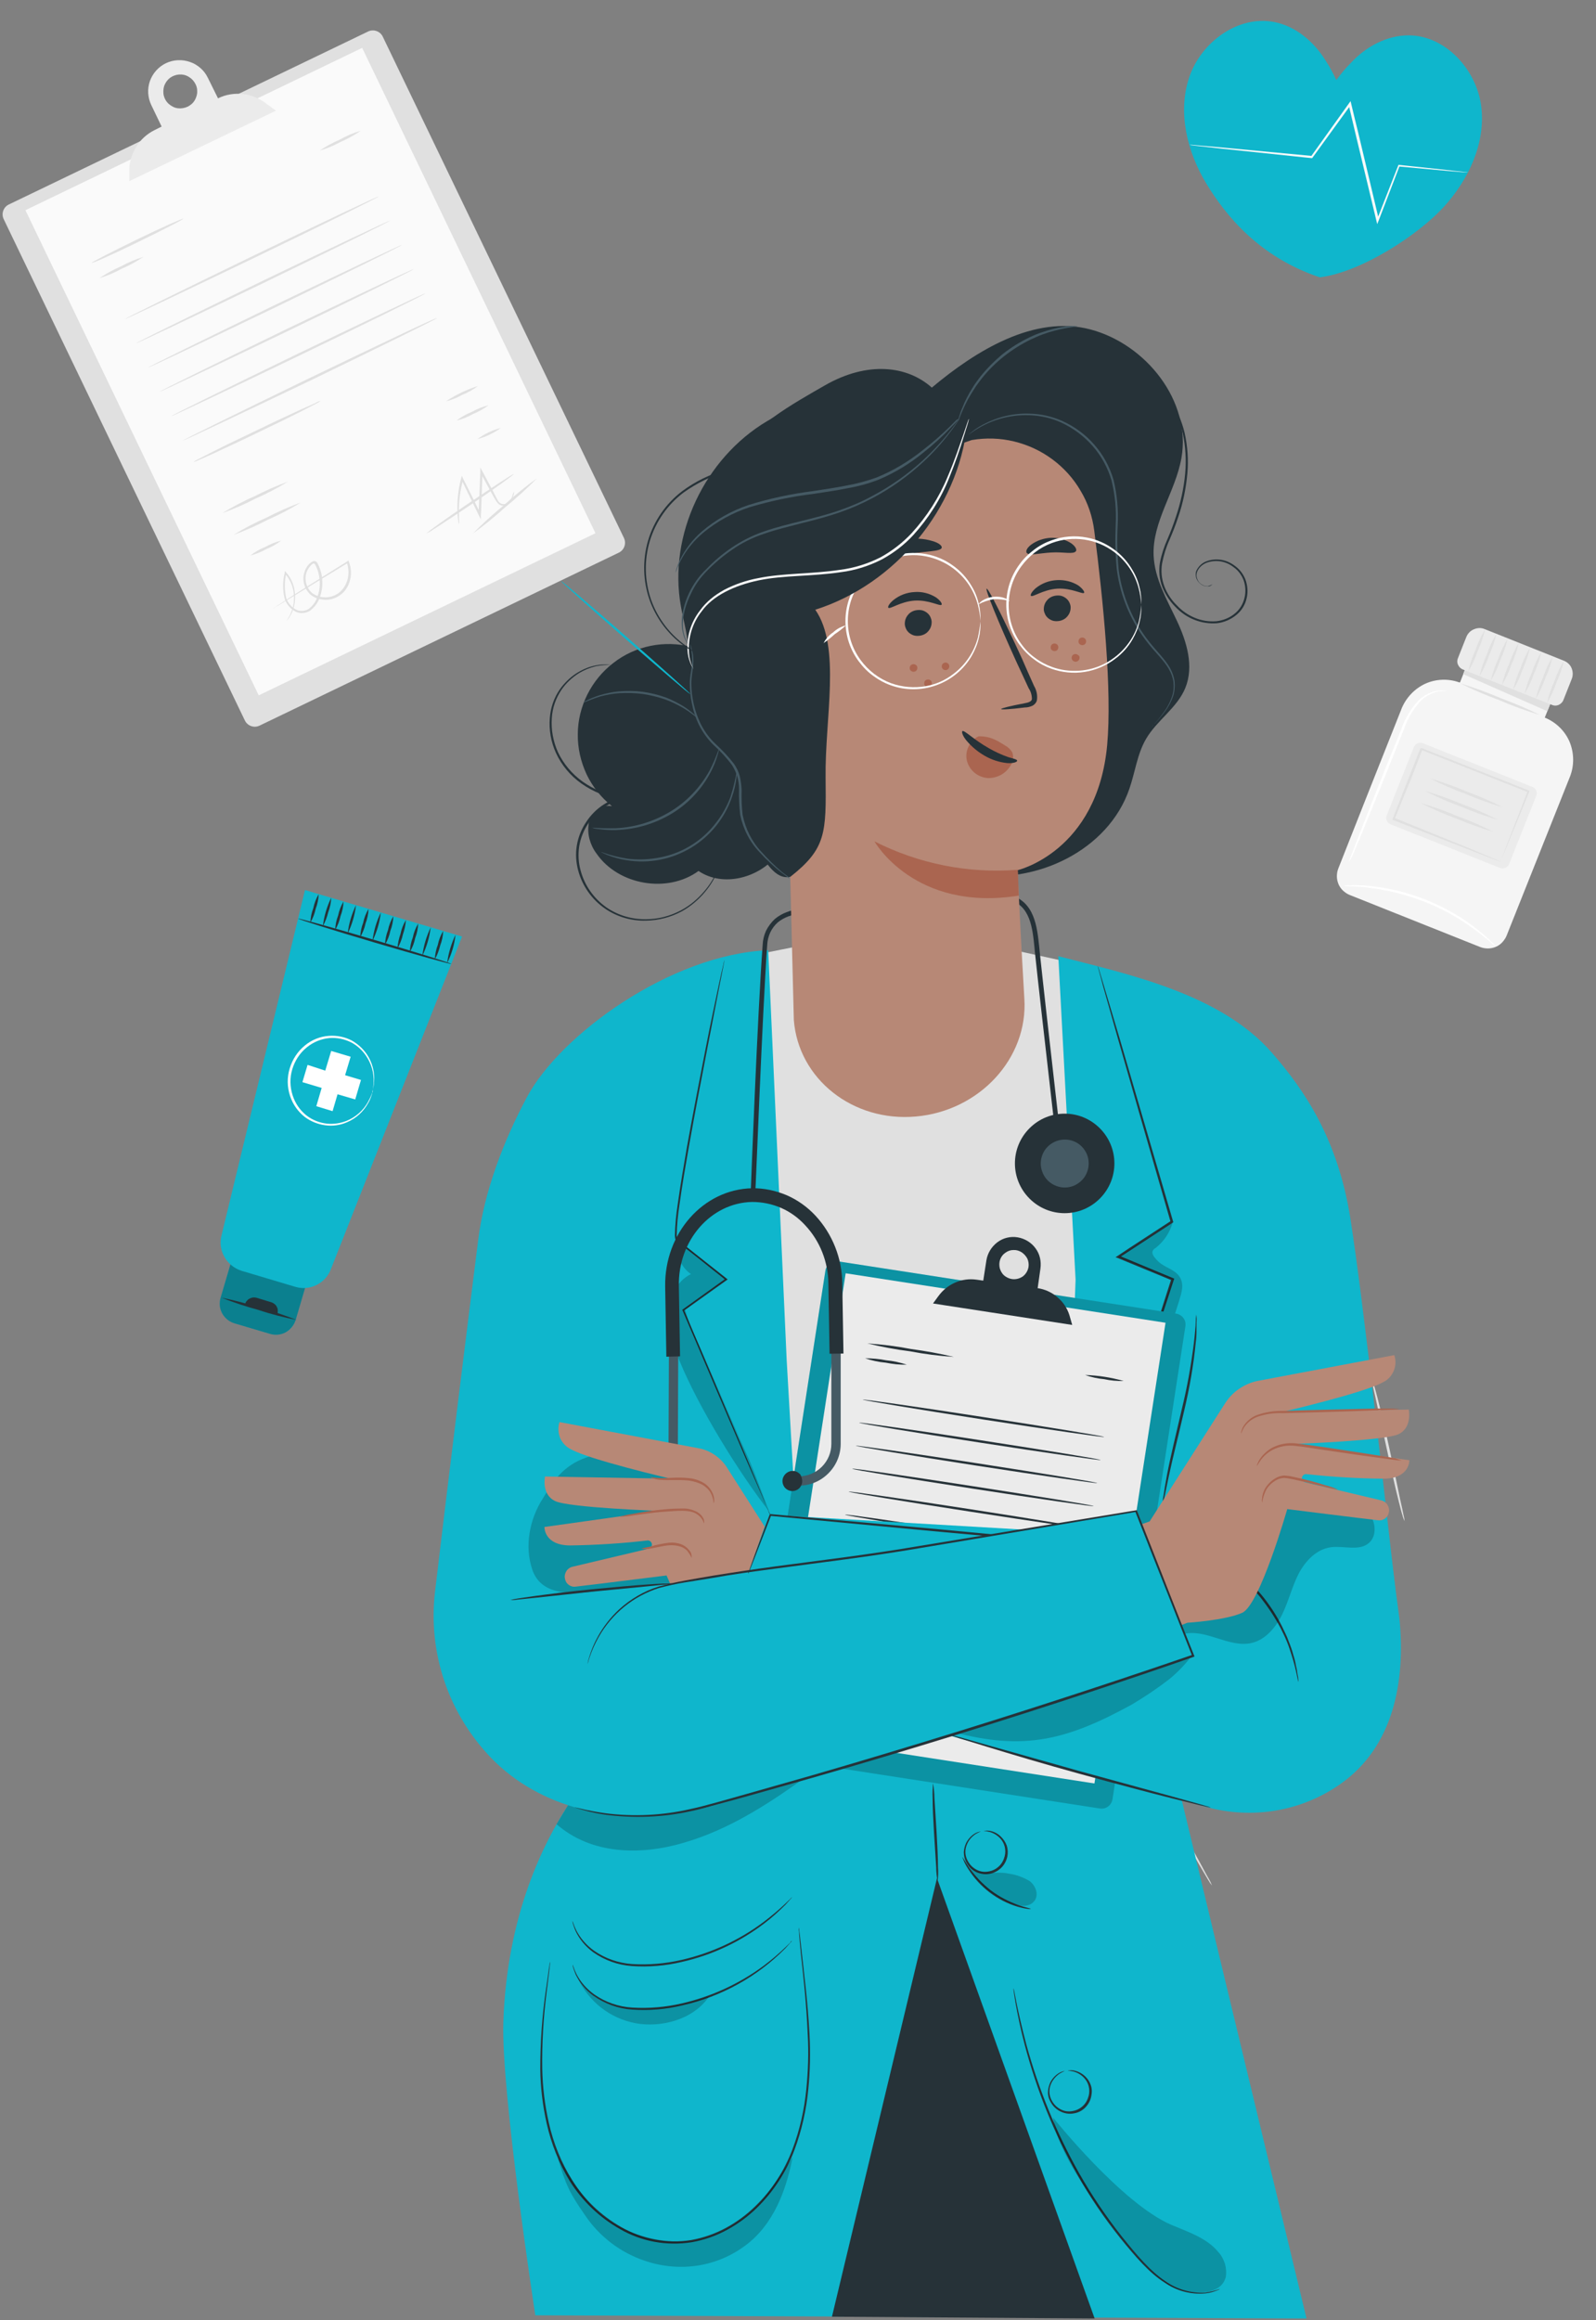 <?xml version="1.0" encoding="utf-8"?>
<!-- Generator: Adobe Illustrator 25.2.3, SVG Export Plug-In . SVG Version: 6.00 Build 0)  -->
<svg version="1.1" id="Capa_1" xmlns="http://www.w3.org/2000/svg" xmlns:xlink="http://www.w3.org/1999/xlink" x="0px" y="0px"
	 viewBox="0 0 803.8 1167.8" style="enable-background:new 0 0 803.8 1167.8;" xml:space="preserve">
<rect x="0" y="0" width="803.8" height="1167.8" fill="#808080" stroke="none"/>
<style type="text/css">
	.st0{fill:#E0E0E0;}
	.st1{fill:#FAFAFA;}
	.st2{fill:#EBEBEB;}
	.st3{fill:#F5F5F5;}
	.st4{fill:#FFFFFF;}
	.st5{fill:#0FB6CC;}
	.st6{fill:#263238;}
	.st7{opacity:0.2;}
	.st8{fill:#455A64;}
	.st9{fill:#B78876;}
	.st10{fill:#AA6550;}
	.st11{opacity:0.3;enable-background:new    ;}
</style>
<path class="st0" d="M690.4,692.4c0.4,0.9,0.8,1.8,1,2.8c0.6,1.8,1.3,4.5,2.2,7.8c1.7,6.6,3.9,15.7,6.1,25.9
	c2.2,10.2,4.1,19.1,5.5,26c0.7,3.1,1.3,5.7,1.7,7.9c0.3,1,0.4,1.9,0.5,2.9c-0.4-0.9-0.8-1.8-1-2.8c-0.6-1.8-1.3-4.5-2.1-7.8
	c-1.7-6.6-3.7-15.8-5.9-25.9c-2.2-10.2-4.2-19-5.7-25.9c-0.7-3.1-1.3-5.7-1.8-7.9C690.6,694.4,690.5,693.4,690.4,692.4z"/>
<path class="st0" d="M623.7,795.2c0.6,0.7,1.1,1.5,1.6,2.3l3.8,6.6c3.2,5.6,7.5,13.3,12.3,21.9c4.7,8.6,8.9,16.3,11.9,22.1
	c1.4,2.7,2.5,4.9,3.5,6.7c0.5,0.8,0.9,1.7,1.1,2.6c-0.6-0.7-1.1-1.5-1.5-2.3l-3.9-6.6c-3.2-5.6-7.5-13.3-12.2-21.9
	c-4.7-8.6-8.9-16.3-11.9-22.1c-1.4-2.7-2.5-4.9-3.5-6.8C624.3,796.9,623.9,796.1,623.7,795.2z"/>
<path class="st0" d="M565.7,869.9c0.7,0.9,1.4,1.9,2,3c1.3,2.2,3,5,5,8.4c4.1,7.1,9.8,17,15.9,28c6.2,11,11.7,20.9,15.6,28
	c1.9,3.5,3.4,6.4,4.7,8.6c0.6,1,1.1,2.1,1.5,3.2c-0.7-0.9-1.4-1.9-2-3l-5-8.5c-4.1-7-9.8-17-15.9-28c-6.2-11-11.7-20.9-15.6-28
	c-1.9-3.5-3.4-6.4-4.7-8.6C566.6,872,566.1,871,565.7,869.9L565.7,869.9z"/>
<path class="st0" d="M185.3,15.9l-180.8,87c-2.8,1.3-4,4.7-2.6,7.5l121.4,252.2c1.3,2.8,4.7,4,7.5,2.6l180.8-87
	c2.8-1.3,4-4.7,2.6-7.5L192.8,18.5C191.5,15.7,188.1,14.5,185.3,15.9z"/>
<path class="st1" d="M182.4,24.1L12.8,105.8l117.5,244.2l169.6-81.6L182.4,24.1z"/>
<path class="st2" d="M133.9,52c-3.4-2.6-7.4-4.2-11.7-4.7c-4.3-0.4-8.6,0.3-12.4,2.2l-5.1-10.3c-0.9-1.9-2.2-3.6-3.7-4.9
	c-1.6-1.4-3.4-2.5-5.3-3.1c-2-0.7-4-1-6.1-0.9c-2.1,0.1-4.1,0.6-6,1.5l0,0c-3.8,1.8-6.7,5.1-8.1,9c-1.4,4-1.1,8.3,0.7,12.1l5.2,10.8
	l-3.6,1.8c-3.8,1.9-7,4.8-9.2,8.4c-2.2,3.6-3.5,7.7-3.5,11.9v5.4l73.9-35.5L133.9,52z M94.5,53.7c-1.5,0.7-3.2,1-4.9,0.8
	c-1.7-0.2-3.2-1-4.5-2.1c-1.3-1.1-2.2-2.6-2.6-4.2c-0.4-1.6-0.3-3.4,0.2-5c0.6-1.6,1.6-3,2.9-4c1.4-1,3-1.6,4.7-1.7
	c1.7-0.1,3.4,0.3,4.8,1.2c1.5,0.9,2.6,2.1,3.4,3.7c0.5,1,0.8,2.1,0.8,3.2c0.1,1.1-0.1,2.2-0.5,3.3c-0.4,1.1-0.9,2-1.7,2.9
	C96.4,52.5,95.5,53.2,94.5,53.7L94.5,53.7z"/>
<path class="st0" d="M92.3,110.1c0.1,0.3-10,5.5-22.7,11.7c-12.7,6.2-23.1,10.8-23.4,10.5c-0.2-0.3,10-5.5,22.7-11.7
	S92.2,109.8,92.3,110.1z"/>
<path class="st0" d="M72.2,129.3c-3.4,2.3-7,4.3-10.8,5.9c-3.6,2-7.4,3.6-11.3,4.8c3.4-2.3,7-4.3,10.8-5.9
	C64.5,132.1,68.3,130.5,72.2,129.3L72.2,129.3z"/>
<path class="st0" d="M190.7,98.9c0.1,0.3-28.4,14.4-63.7,31.4c-35.4,17-64.1,30.6-64.3,30.4c-0.1-0.2,28.4-14.3,63.7-31.4
	C161.8,112.2,190.5,98.6,190.7,98.9z"/>
<path class="st0" d="M196.5,111c0.2,0.3-28.4,14.3-63.7,31.4c-35.3,17-64.1,30.6-64.3,30.4c-0.2-0.2,28.4-14.3,63.7-31.4
	C167.6,124.3,196.4,110.8,196.5,111z"/>
<path class="st0" d="M202.4,123.3c0.1,0.3-28.4,14.3-63.7,31.4c-35.4,17-64.1,30.6-64.3,30.4c-0.1-0.2,28.4-14.3,63.7-31.4
	C173.5,136.7,202.3,123,202.4,123.3z"/>
<path class="st0" d="M208.3,135.5c0.1,0.3-28.4,14.3-63.7,31.3c-35.4,17-64.1,30.6-64.3,30.4c-0.1-0.2,28.4-14.3,63.7-31.4
	C179.4,148.8,208.1,135.2,208.3,135.5z"/>
<path class="st0" d="M214.2,147.7c0.2,0.3-28.4,14.4-63.7,31.4c-35.3,17-64.1,30.6-64.3,30.4c-0.2-0.2,28.4-14.3,63.7-31.4
	C185.3,161.1,214,147.4,214.2,147.7z"/>
<path class="st0" d="M220.1,160.1c0.1,0.3-28.4,14.3-63.7,31.4C121,208.4,92.2,222,92,221.8c-0.1-0.2,28.4-14.3,63.7-31.4
	C191.1,173.4,219.9,159.6,220.1,160.1z"/>
<path class="st0" d="M161.4,201.8c-0.7,0.6-1.5,1-2.3,1.4l-6.9,3.6c-5.7,2.9-13.7,6.8-22.5,11c-8.8,4.3-16.9,8-22.7,10.7l-7,3.1
	c-0.8,0.4-1.7,0.7-2.6,1c0.7-0.6,1.5-1,2.3-1.4l6.8-3.5c5.7-2.9,13.7-6.8,22.6-11c8.8-4.3,16.9-8,22.7-10.7l7-3.1
	C159.5,202.4,160.4,202,161.4,201.8L161.4,201.8z"/>
<path class="st0" d="M181.7,65.8c-3.2,2.2-6.6,4.1-10.1,5.6c-3.3,1.8-6.9,3.3-10.5,4.4c3.1-2.2,6.5-4,10-5.5
	C174.4,68.4,178,66.9,181.7,65.8L181.7,65.8z"/>
<path class="st0" d="M145.1,242.4c-5.3,3.2-10.7,6.1-16.3,8.5c-5.5,2.9-11.1,5.3-16.9,7.4c5.3-3.2,10.7-6.1,16.3-8.5
	C133.6,247,139.3,244.5,145.1,242.4L145.1,242.4z"/>
<path class="st0" d="M151.5,252.9c-5.3,3.3-10.9,6.2-16.6,8.7c-5.5,2.9-11.3,5.4-17.2,7.6c5.3-3.3,10.9-6.2,16.6-8.7
	C139.9,257.6,145.6,255.1,151.5,252.9L151.5,252.9z"/>
<path class="st0" d="M240.7,194.3c-2.4,1.8-5,3.3-7.8,4.4c-2.6,1.5-5.4,2.6-8.3,3.3C229.6,198.7,235,196.1,240.7,194.3L240.7,194.3z
	"/>
<path class="st0" d="M246,204c-2.4,1.8-5,3.3-7.8,4.4c-2.6,1.5-5.4,2.6-8.3,3.3c2.4-1.8,5-3.3,7.8-4.4
	C240.3,205.8,243.1,204.7,246,204L246,204z"/>
<path class="st0" d="M141.6,272.1c-2.3,1.8-4.8,3.2-7.5,4.3c-2.5,1.4-5.2,2.5-8,3.2c2.3-1.8,4.8-3.2,7.5-4.3
	C136.1,273.9,138.8,272.8,141.6,272.1z"/>
<path class="st0" d="M252.2,215.4c-3.5,2.6-7.5,4.5-11.7,5.6C244,218.4,248,216.5,252.2,215.4z"/>
<path class="st0" d="M137.7,306.2c0,0,0.2-0.2,0.7-0.5l2-1.3l7.5-4.9l27.1-17l0.5-0.4l0.2,0.6c1.3,3.3,1.4,6.9,0.3,10.3
	c-0.6,1.9-1.6,3.6-2.9,5c-1.4,1.4-3,2.5-4.9,3.2c-1.9,0.7-3.8,0.9-5.8,0.6c-1.9-0.2-3.8-0.9-5.4-2c-1.7-1.3-3-3.1-3.6-5.1
	c-0.7-2-0.8-4.2-0.2-6.3c0.4-1.6,1.2-3.1,2.3-4.3c0.3-0.3,0.6-0.6,0.9-0.8c0.3-0.3,0.7-0.5,1.1-0.7c0.2-0.1,0.5-0.2,0.8-0.2
	c0.3,0,0.6,0.1,0.8,0.2c0.4,0.3,0.7,0.6,0.9,1.1c1.4,2.7,2.2,5.6,2.3,8.6c0.2,2.9-0.3,5.8-1.3,8.5c-0.9,2.7-2.7,5-5,6.7
	c-1.2,0.7-2.6,1.1-4,1.1c-1.4,0-2.8-0.4-3.9-1.2c-2.2-1.4-3.8-3.4-4.7-5.9c-1.1-4.3-1.1-8.9,0-13.2l0.1-0.9l0.6,0.7
	c2.5,2.8,4,6.3,4.4,10.1c0.3,2.8,0.1,5.6-0.8,8.3c-0.5,1.7-1.3,3.2-2.3,4.7c-0.3,0.4-0.6,0.7-0.9,1.1c-0.2,0.2-0.3,0.3-0.3,0.3
	c1.4-1.9,2.4-4,3.1-6.2c0.8-2.6,0.9-5.4,0.6-8.1c-0.5-3.6-2-6.9-4.4-9.6l0.7-0.2c-1,4.2-1,8.5,0,12.7c0.8,2.2,2.3,4,4.3,5.3
	c1,0.7,2.2,1,3.4,1c1.2,0,2.4-0.3,3.4-0.9c2.1-1.5,3.7-3.6,4.5-6.1c1-2.6,1.4-5.4,1.2-8.2c-0.2-2.8-0.9-5.5-2.2-8
	c-0.1-0.2-0.3-0.4-0.5-0.6c-0.1,0-0.2-0.1-0.3-0.1c-0.1,0-0.2,0-0.3,0.1c-0.6,0.3-1.1,0.8-1.5,1.3c-1,1.1-1.6,2.3-2,3.7
	c-0.5,1.8-0.4,3.8,0.2,5.6c0.6,1.8,1.7,3.4,3.2,4.5c1.5,1,3.2,1.6,4.9,1.8c1.8,0.2,3.6,0,5.2-0.6c1.7-0.6,3.2-1.6,4.4-2.9
	c1.2-1.3,2.1-2.9,2.7-4.6c1-3.1,0.9-6.5-0.2-9.6l0.8,0.3l-27.3,16.7l-7.7,4.7l-2.1,1.2C138.2,306.1,137.9,306.2,137.7,306.2
	L137.7,306.2z"/>
<path class="st0" d="M258.9,247.4c0,0.7-0.1,1.5-0.4,2.2c-0.2,0.9-0.6,1.7-1.1,2.5c-0.7,1.1-1.7,1.9-2.9,2.2c-0.8,0.3-1.6,0.3-2.3,0
	c-0.8-0.3-1.4-0.8-1.9-1.5c-1-1.4-1.8-2.9-2.6-4.4c-1.8-3.2-3.7-6.8-5.8-10.6l1.1-0.2c-0.2,5.3-0.4,11.2-0.6,17.3
	c0,1.5-0.1,2.9-0.2,4.3v2.3l-1.1-2.2c-3.2-6.6-6.2-12.7-8.8-18.1h1c-1.5,5.3-2.2,10.8-2.2,16.3c0,4,0.3,6.3,0,6.3
	c-0.2-0.5-0.3-1.1-0.3-1.6c-0.2-1.5-0.3-3.1-0.4-4.7c-0.2-5.6,0.4-11.2,1.8-16.6l0.4-1.4l0.6,1.3c2.7,5.3,5.7,11.4,8.9,18l-1.1,0.2
	c0-1.4,0.1-2.8,0.2-4.3c0.3-6.1,0.5-12,0.7-17.3v-2.1l1,1.8c2.1,3.9,3.9,7.4,5.7,10.7c0.7,1.5,1.5,3,2.3,4.4c0.3,0.6,0.9,1,1.5,1.3
	c0.6,0.3,1.3,0.3,1.9,0.2c0.9-0.3,1.8-0.9,2.4-1.6c0.7-0.7,1.1-1.6,1.4-2.6C258.2,248.8,258.6,248.1,258.9,247.4z"/>
<path class="st0" d="M258.7,238.6c0.2,0.3-9.3,7.2-21.5,15.4c-12.2,8.2-22,14.6-22.2,14.4c-0.2-0.3,9.3-7.2,21.5-15.4
	C248.7,244.8,258.5,238.4,258.7,238.6z"/>
<path class="st0" d="M270.5,240.7c-5,5.1-10.3,9.9-15.8,14.4c-5.3,4.8-10.8,9.3-16.6,13.5c5-5.1,10.3-9.9,15.8-14.4
	C259.2,249.3,264.8,244.8,270.5,240.7L270.5,240.7z"/>
<path class="st3" d="M706,356.4c-9.6,24.1-25,63-32,80.8c-0.5,1.3-0.7,2.6-0.7,3.9c0,1.3,0.3,2.7,0.8,3.9c0.5,1.2,1.3,2.4,2.3,3.3
	c1,0.9,2.1,1.7,3.4,2.2l65.7,26.2c1.3,0.5,2.6,0.7,3.9,0.7c1.4,0,2.7-0.3,3.9-0.8c1.2-0.5,2.4-1.3,3.3-2.3c0.9-1,1.7-2.1,2.2-3.4
	l31.9-80c2.2-5.6,2.1-11.9-0.2-17.5c-2.4-5.6-6.9-9.9-12.5-12.2l0,0l4.7-11.7l-43-17.1l-4.4,11.1H735c-5.5-2-11.7-1.8-17.1,0.6
	C712.5,346.6,708.3,351,706,356.4L706,356.4z"/>
<path class="st0" d="M739,333.9l-2.1,5.4l42.4,18.7l2.7-6.9L739,333.9z"/>
<path class="st2" d="M747.6,316.6l40.1,16c1.7,0.7,3.1,2,3.8,3.7c0.7,1.7,0.8,3.6,0.1,5.4l-4.2,10.6c-0.4,1.1-1.3,2-2.4,2.5
	c-1.1,0.5-2.3,0.5-3.4,0L736.8,337c-1.1-0.4-2-1.3-2.5-2.4c-0.5-1.1-0.5-2.3,0-3.4l4.2-10.6c0.7-1.7,2-3.1,3.7-3.8
	C744,316,745.9,315.9,747.6,316.6L747.6,316.6z"/>
<path class="st0" d="M739.4,338.1c0.8-3.7,2.1-7.4,3.7-10.9c1.2-3.6,2.8-7.1,4.8-10.4c-0.8,3.7-2.1,7.4-3.7,10.9
	C743,331.4,741.4,334.8,739.4,338.1L739.4,338.1z"/>
<path class="st0" d="M745.1,340.4c0.8-3.7,2.1-7.4,3.7-10.9c1.2-3.6,2.8-7.1,4.8-10.4c-0.8,3.7-2.1,7.4-3.7,10.9
	C748.7,333.6,747.1,337.1,745.1,340.4L745.1,340.4z"/>
<path class="st0" d="M750.8,342.7c0.8-3.7,2.1-7.4,3.7-10.9c1.2-3.6,2.9-7.1,4.8-10.4c-0.8,3.7-2.1,7.4-3.7,10.9
	C754.4,335.9,752.7,339.4,750.8,342.7L750.8,342.7z"/>
<path class="st0" d="M756.4,344.9c0.8-3.7,2.1-7.4,3.7-10.9c1.2-3.6,2.8-7.1,4.8-10.4c-0.8,3.7-2.1,7.4-3.7,10.9
	C760,338.1,758.4,341.6,756.4,344.9L756.4,344.9z"/>
<path class="st0" d="M762.1,347.2c0.8-3.7,2.1-7.4,3.7-10.9c1.2-3.6,2.8-7.1,4.8-10.4c-0.8,3.7-2.1,7.4-3.7,10.9
	C765.7,340.4,764.1,343.9,762.1,347.2L762.1,347.2z"/>
<path class="st0" d="M767.8,349.4c0.8-3.7,2.1-7.4,3.7-10.9c1.2-3.6,2.8-7.1,4.8-10.4c-0.8,3.7-2.1,7.4-3.7,10.9
	C771.3,342.7,769.7,346.1,767.8,349.4L767.8,349.4z"/>
<path class="st0" d="M773.5,351.7c0.8-3.7,2.1-7.4,3.7-10.9c1.2-3.6,2.8-7.1,4.8-10.4c-0.8,3.7-2.1,7.4-3.7,10.9
	C777,344.9,775.4,348.4,773.5,351.7L773.5,351.7z"/>
<path class="st0" d="M779.1,353.9c0.8-3.7,2.1-7.4,3.7-10.9c1.2-3.6,2.8-7.1,4.8-10.4c-0.8,3.7-2.1,7.4-3.7,10.9
	C782.7,347.1,781.1,350.6,779.1,353.9L779.1,353.9z"/>
<path class="st2" d="M771.8,396.1l-55.2-22c-1.8-0.7-3.8,0.2-4.5,1.9l-13.7,34.4c-0.7,1.8,0.2,3.8,1.9,4.5l55.2,22
	c1.8,0.7,3.8-0.2,4.5-1.9l13.7-34.4C774.4,398.8,773.6,396.8,771.8,396.1z"/>
<path class="st0" d="M755.8,433.7c0.1-0.2,0.1-0.5,0.2-0.7l0.7-1.9c0.7-1.8,1.6-4.2,2.7-7.2l10-25.7l0.3,0.6l-54.1-21.4l0.8-0.4v0.2
	l-0.1,0.3l-0.2,0.6l-0.5,1.2l-0.9,2.3l-1.8,4.7c-1.2,3.1-2.3,6.1-3.6,9l-6.9,17l-0.3-0.7l38.7,15.7l11.1,4.7l3,1.3L755.8,433.7
	c-0.2,0-0.6-0.1-0.9-0.2l-2.9-1.1l-11.1-4.3l-39.2-15.3l-0.5-0.2l0.2-0.5c2.1-5.4,4.4-11.1,6.7-17.1c1.2-3,2.3-6,3.6-9
	c0.6-1.5,1.2-3.1,1.8-4.7l0.9-2.3l0.5-1.2l0.2-0.6l0.1-0.3v-0.1l0.8-0.3l54,21.4l0.4,0.2l-0.2,0.4c-4.4,10.7-8,19.6-10.6,25.8
	c-1.2,2.9-2.2,5.3-2.9,7c-0.3,0.7-0.6,1.3-0.8,1.8C755.9,433.6,755.8,433.7,755.8,433.7z"/>
<path class="st0" d="M757,406.4c-6.4-1.9-12.6-4.1-18.7-6.7c-6.2-2.3-12.3-4.9-18.1-7.9c6.4,1.9,12.6,4.1,18.7,6.7
	C745.1,400.8,751.1,403.4,757,406.4L757,406.4z"/>
<path class="st0" d="M754.5,412.7c-6.4-1.9-12.6-4.1-18.7-6.7c-6.2-2.2-12.3-4.9-18.1-7.9c6.4,1.9,12.6,4.1,18.7,6.7
	C742.6,407,748.6,409.7,754.5,412.7L754.5,412.7z"/>
<path class="st0" d="M752.1,418.7c-6.4-1.9-12.6-4.1-18.7-6.7c-6.2-2.3-12.3-4.9-18.1-7.9c6.4,1.9,12.6,4.1,18.7,6.7
	C740.2,413,746.2,415.7,752.1,418.7L752.1,418.7z"/>
<path class="st0" d="M775.6,359.9c-6.9-2.1-13.7-4.5-20.3-7.4c-6.8-2.5-13.4-5.3-19.8-8.5c6.9,2.1,13.7,4.6,20.3,7.4
	C762.5,353.9,769.2,356.7,775.6,359.9L775.6,359.9z"/>
<path class="st4" d="M679.4,434c0.3-1.3,0.7-2.6,1.3-3.9c1-2.6,2.3-6.1,4-10.4c3.4-8.7,8.2-20.8,13.5-34.1
	c2.7-6.6,5.3-12.9,7.6-18.7c1.8-5.3,4.7-10.1,8.5-14.2c2.7-2.7,6.2-4.5,9.9-5.1c1-0.1,2-0.1,3.1,0c0.4,0,0.7,0.1,1.1,0.2
	c-1.4,0-2.7,0.1-4,0.2c-3.6,0.8-6.8,2.6-9.3,5.2c-3.6,4.1-6.4,8.9-8.1,14l-7.5,18.7c-5.3,13.3-10.3,25.3-13.8,34
	c-1.8,4.2-3.2,7.6-4.3,10.3C680.6,431.6,680.1,432.8,679.4,434L679.4,434z"/>
<path class="st4" d="M753.2,476.3c-0.9-0.6-1.8-1.3-2.6-2.1c-0.8-0.7-1.8-1.6-3-2.5c-1.2-0.9-2.5-2.1-4.1-3.2
	c-3.6-2.7-7.3-5.1-11.1-7.4c-4.7-2.7-9.6-5.1-14.7-7.1c-5.1-2-10.3-3.6-15.6-4.9c-4.3-1-8.7-1.8-13.1-2.3c-1.9-0.3-3.6-0.4-5.1-0.5
	c-1.5-0.1-2.8-0.2-3.9-0.2c-1.1,0-2.2-0.1-3.3-0.3c1.1-0.2,2.2-0.3,3.3-0.2c1.3-0.1,2.6-0.1,3.9,0c1.5,0,3.3,0,5.2,0.3
	c4.5,0.4,8.9,1.1,13.3,2.1c5.4,1.2,10.6,2.9,15.8,4.9c5.1,2.1,10.1,4.5,14.8,7.3c3.9,2.3,7.6,4.9,11.1,7.7c1.5,1.2,2.8,2.3,4,3.3
	c1.2,1,2.1,1.9,2.8,2.7C751.8,474.5,752.5,475.3,753.2,476.3L753.2,476.3z"/>
<path class="st5" d="M323.6,867.2c0,0-66.4,45.1-70.1,150.4c-1.2,35.3,16.1,147.8,16.1,147.8L658,1167l-72.6-301.5l-122.2-28
	L323.6,867.2z"/>
<path class="st6" d="M471.9,945.4L419,1166.1l132.3,0.9L471.9,945.4z"/>
<path class="st6" d="M469.9,897.6c0.4,2.4,0.7,4.8,0.7,7.2c0.3,4.9,0.7,10.8,1.1,17.5c0.4,6.6,0.7,13,0.7,17.5
	c0.2,2.4,0.1,4.9-0.2,7.3c-0.4-2.4-0.7-4.8-0.7-7.2c-0.3-4.8-0.7-10.8-1.1-17.4c-0.4-6.6-0.7-13-0.7-17.5
	C469.6,902.5,469.7,900,469.9,897.6z"/>
<path class="st6" d="M493.9,921.9c0,0.1-0.9,0.3-2.3,1.1c-1.9,1.2-3.5,2.9-4.4,4.9c-0.7,1.5-1.1,3.1-1,4.7c0.1,1.6,0.6,3.2,1.5,4.6
	c1,1.7,2.5,3.1,4.3,4c1.8,0.9,3.8,1.2,5.8,0.8c2-0.3,3.8-1.2,5.3-2.6c1.5-1.4,2.4-3.2,2.9-5.1c0.4-1.6,0.4-3.2,0-4.8
	c-0.4-1.6-1.2-3-2.3-4.2c-1.5-1.6-3.5-2.8-5.7-3.3c-1.5-0.4-2.3-0.3-2.5-0.4c-0.1-0.1,0.2,0,0.7-0.1c0.6-0.1,1.3-0.1,1.9,0
	c2.4,0.3,4.6,1.5,6.2,3.2c1.2,1.2,2.1,2.6,2.7,4.2c0.6,1.8,0.7,3.8,0.3,5.7c-0.5,2.2-1.6,4.2-3.2,5.7c-1.6,1.5-3.7,2.6-5.9,2.9
	c-2.2,0.4-4.5,0-6.5-0.9c-2-1-3.7-2.5-4.8-4.5c-1-1.6-1.5-3.6-1.5-5.5c0.1-1.6,0.5-3.2,1.2-4.7c1.1-2.1,2.8-3.9,4.9-5
	c0.6-0.3,1.2-0.5,1.8-0.6C493.7,921.9,493.9,921.9,493.9,921.9z"/>
<path class="st6" d="M536.2,1042.5c0,0-0.9,0.3-2.3,1.1c-1.9,1.2-3.4,2.9-4.4,4.9c-0.7,1.5-1.1,3.1-1,4.7c0.1,1.6,0.6,3.2,1.5,4.6
	c1,1.7,2.5,3.1,4.3,4c1.8,0.9,3.8,1.2,5.8,0.8c2-0.3,3.8-1.2,5.3-2.6c1.5-1.4,2.4-3.2,2.9-5.1c0.4-1.6,0.4-3.2,0-4.8
	c-0.4-1.6-1.2-3-2.3-4.2c-1.5-1.6-3.5-2.8-5.7-3.3c-1.6-0.4-2.5-0.3-2.5-0.4c0.2-0.1,0.4-0.1,0.7-0.1c0.6-0.1,1.3-0.1,1.9,0
	c2.4,0.4,4.6,1.5,6.3,3.2c1.2,1.2,2.1,2.6,2.6,4.1c0.7,1.8,0.7,3.8,0.3,5.7c-0.4,2.2-1.5,4.2-3.1,5.8c-1.6,1.6-3.7,2.6-5.9,2.9
	c-2.2,0.4-4.5,0-6.5-1c-2-1-3.7-2.5-4.8-4.5c-1-1.6-1.6-3.5-1.5-5.5c0.1-1.6,0.5-3.2,1.2-4.7c1.1-2.1,2.8-3.9,5-5
	c0.6-0.3,1.2-0.5,1.8-0.6C535.8,1042.5,536,1042.5,536.2,1042.5L536.2,1042.5z"/>
<path class="st6" d="M398.9,954.9c-0.2,0.4-0.5,0.7-0.8,1c-0.6,0.7-1.4,1.6-2.5,2.8c-3.3,3.3-6.8,6.5-10.5,9.3
	c-12.3,9.4-26.5,16.1-41.6,19.5c-8.3,2-16.8,2.7-25.3,2.1c-7-0.5-13.7-2.9-19.5-7c-3.8-2.8-6.9-6.5-8.9-10.8
	c-0.5-1.2-0.9-2.4-1.3-3.6c-0.1-0.4-0.2-0.9-0.2-1.3c0.1,0,0.5,1.8,1.9,4.7c2.1,4.1,5.2,7.6,9,10.3c5.6,3.9,12.2,6.2,19.1,6.7
	c8.4,0.5,16.8-0.2,25-2.1c14.9-3.4,29-9.9,41.3-19.1c3.7-2.8,7.3-5.8,10.6-8.9l2.7-2.6C398.5,955.2,398.9,954.9,398.9,954.9z"/>
<path class="st6" d="M398.9,976.8c-0.2,0.4-0.5,0.7-0.8,1c-0.6,0.7-1.4,1.6-2.5,2.8c-14.2,14.4-32.3,24.4-52,28.8
	c-8.3,2-16.8,2.7-25.3,2.1c-7-0.5-13.7-2.9-19.5-7c-3.8-2.8-6.9-6.5-8.9-10.7c-0.5-1.2-0.9-2.4-1.3-3.6c-0.1-0.4-0.2-0.9-0.2-1.3
	c0.1,0,0.5,1.8,1.9,4.7c2.1,4.1,5.2,7.6,9,10.3c5.6,3.9,12.2,6.2,19.1,6.6c8.4,0.5,16.8-0.2,25-2.1c14.9-3.4,29-9.9,41.3-19
	c3.7-2.8,7.3-5.8,10.6-9l2.7-2.6C398.2,977.3,398.5,977.1,398.9,976.8L398.9,976.8z"/>
<path class="st6" d="M402.3,970.2c0.1,0.3,0.1,0.6,0.2,0.9c0,0.7,0.2,1.6,0.3,2.8c0.3,2.5,0.7,6.1,1.2,10.7c1,9.3,2.8,22.7,3.7,39.5
	c0.5,9.1,0.3,18.3-0.6,27.4c-1,10.5-3.3,20.8-7,30.7c-4.1,11-10.5,20.9-18.9,29.1c-4.4,4.3-9.4,8-14.9,11
	c-5.6,3.1-11.7,5.2-17.9,6.3c-12.5,2-25.4-0.3-36.3-6.7c-10.2-5.8-18.8-14-25.1-24c-5.5-9-9.4-18.9-11.7-29.2
	c-2-9-3.1-18.1-3.2-27.3c0-13.2,0.9-26.4,2.8-39.5c0.7-4.7,1.2-8.2,1.5-10.7c0.2-1.2,0.4-2.1,0.4-2.8c0-0.3,0.1-0.6,0.2-0.9
	c0,0.3,0,0.6,0,1c0,0.7-0.2,1.6-0.3,2.8c-0.3,2.5-0.7,6.1-1.3,10.7c-1.7,13.1-2.5,26.3-2.3,39.5c0.2,9.1,1.3,18.1,3.3,27
	c2.3,10.2,6.2,19.9,11.7,28.8c6.1,9.8,14.6,17.9,24.6,23.6c10.7,6.2,23.3,8.6,35.5,6.6c6.1-1.1,12.1-3.2,17.6-6.2
	c5.3-2.9,10.2-6.5,14.6-10.8c8.3-8,14.6-17.8,18.7-28.6c3.7-9.8,6-20,7-30.4c0.9-9.1,1.2-18.2,0.7-27.3c-0.7-16.7-2.3-30.1-3.3-39.5
	c-0.5-4.7-0.8-8.3-1-10.7c0-1.2-0.1-2.1-0.2-2.8C402.3,970.4,402.3,970.2,402.3,970.2z"/>
<g class="st7">
	<path d="M280.8,1085.8c4.2,14.2,6,17.9,13.9,29.3c7.3,10.8,17.9,18.8,30.2,22.9c8.8,3,18.3,3.8,27.5,2.2c9.2-1.6,17.8-5.6,25-11.5
		c14.3-11.9,19.3-30.4,21.8-42.8c-6.2,8.4-12.8,20.2-20.6,27.1c-7.8,6.9-18.2,12.9-28.5,14.7c-14,2.3-30.7-1.9-42.7-9.5
		C295.4,1110.6,288.2,1097,280.8,1085.8"/>
</g>
<g class="st7">
	<path d="M290.8,995.3c2.7,5.9,6.7,11.1,11.9,15.2c5.1,4,11.1,6.7,17.5,7.9c12.6,2.3,29-1.7,36.9-13.5
		C329.3,1014.6,301.7,1014.8,290.8,995.3z"/>
</g>
<path class="st6" d="M519.2,960.8c-0.6,0.1-1.2,0.1-1.8,0c-1.6-0.2-3.1-0.6-4.7-1c-10.4-3.1-19.3-9.9-25.1-19.1
	c-0.9-1.4-1.7-2.8-2.3-4.3c-0.4-1.1-0.7-1.7-0.6-1.7c0.1,0,1.3,2.2,3.5,5.5c3,4.3,6.7,8.1,10.8,11.3c4.2,3.2,8.9,5.6,13.8,7.4
	C516.7,960.2,519.2,960.6,519.2,960.8z"/>
<g class="st7">
	<path d="M486.8,936.3c2.9,9.8,13.7,18.9,23.4,22.1c1.9,0.7,3.9,1,5.9,0.9c1-0.1,2-0.4,2.9-0.8c0.9-0.5,1.6-1.2,2.2-2
		c2-3.1,0.3-7.5-2.7-9.7c-3.2-1.9-6.7-3.2-10.4-3.7c-7.4-1.7-14.2,2-20.3-4.2"/>
</g>
<g class="st7">
	<path d="M280.3,918.2c17.4,15.2,42,15.9,64.2,9.3c22.2-6.5,41.5-18.8,60.3-32.3c-20.5,4.1-38,13.4-58.7,16.5
		c-19.8,2.9-40.4,3.2-59.8-3.4"/>
</g>
<path class="st6" d="M614.4,1152.1c-0.1,0.1-0.3,0.2-0.4,0.3c-0.4,0.2-0.9,0.4-1.4,0.6c-1.8,0.7-3.7,1.2-5.7,1.4
	c-7.2,0.6-14.4-1.3-20.4-5.5c-7.8-4.9-14.8-13.2-22.3-22.4c-8.1-10.1-15.4-20.8-21.7-32.1c-11.6-20.5-20.4-42.4-26.4-65.1
	c-2.3-8.7-3.7-15.9-4.6-20.9c-0.4-2.3-0.7-4.3-0.9-5.7c-0.1-0.7-0.2-1.3-0.2-2c0.2,0.6,0.4,1.3,0.5,2l1.1,5.7c1,4.9,2.6,12,4.9,20.7
	c6.2,22.6,15.1,44.4,26.6,64.8c6.4,11.2,13.6,21.9,21.6,32c7.4,9.2,14.4,17.5,21.9,22.4c5.8,4.1,12.9,6.1,20,5.7
	C609.5,1153.6,612,1153,614.4,1152.1L614.4,1152.1z"/>
<g class="st7">
	<path d="M530.4,1065.9c0,0,34.5,43.3,59.6,54c8.5,3.6,17.9,6.6,23.7,13.8c1.5,1.6,2.5,3.6,3.2,5.7c0.6,2.1,0.8,4.3,0.5,6.5
		c-0.1,0.5-0.3,1-0.5,1.5c-3.6,9.2-21,7.9-29,2.1c-3.5-2.5-1.4-0.9-4.2-3C575.6,1140.3,532.5,1090.4,530.4,1065.9z"/>
</g>
<path class="st0" d="M378.3,481l22-4.4l108.8,1.3l55.3,12.1l21.1,308.6L341,810.1L378.3,481z"/>
<path class="st5" d="M536.5,784.5l5.2-140.4l-8.7-162.8c34.4,8.9,81.4,18.7,107.4,48.4c16.9,19.3,33.4,43.9,39.7,83.6
	c7.2,46.7,16.7,136,22.6,186"/>
<path class="st5" d="M571.1,761.5l-168.9,27.4l-6-104.3l-9.3-206.3c-49,2-104.8,42.5-121.6,74.1c-11.7,21.9-21.5,47.4-24.5,72
	c-5.9,46.7-15.8,126.7-21.7,176.7c-1.8,15.2-0.2,30.6,4.7,45.1c4.9,14.5,13,27.7,23.6,38.7l0,0c24.5,25.3,62.9,34,97.4,26.9
	L602,839.4L571.1,761.5z"/>
<path class="st6" d="M553.2,759.6c0-0.2,0.1-0.4,0.1-0.6c0.1-0.4,0.3-1,0.5-1.7c0.5-1.6,1.1-3.7,2-6.5c1.8-5.7,4.4-14,7.6-24.2
	l26.5-82.8l0.4,0.7l-27.4-11.3l-1.1-0.4l1-0.6l6.3-4.2l20.7-13.5l-0.2,0.7c-10.5-36.5-19.8-68.6-26.4-91.8
	c-3.2-11.5-5.9-20.7-7.7-27.2c-0.8-3.2-1.5-5.6-2-7.4c-0.2-0.8-0.4-1.4-0.5-1.9c-0.1-0.2-0.1-0.4-0.1-0.7c0,0,0,0.2,0.2,0.6l0.6,1.9
	c0.5,1.7,1.3,4.2,2.2,7.3l8.1,27.1l26.8,91.7l0.1,0.4l-0.4,0.3L569.8,629l-6.3,4.1v-1.1l27.4,11.4l0.5,0.2l-0.2,0.5
	c-10.8,33.1-20.2,62-26.9,82.6c-3.4,10.2-6.1,18.4-8,24.1c-0.9,2.8-1.7,4.9-2.2,6.5c-0.2,0.7-0.4,1.2-0.6,1.7
	C553.5,759.2,553.4,759.4,553.2,759.6L553.2,759.6z"/>
<g class="st7">
	<path d="M590.6,615.3c-1.4,5.1-4.4,9.5-8.5,12.8c-3.2,1.8-1.4,4.3,1.3,6.9c3.2,3.1,8.3,3.9,10.7,7.7c2.4,3.7,1,8-0.2,11.9
		c-11.7,37.2-25.9,73.6-42.5,108.9L590.6,644l-27.3-11.3L590.6,615.3z"/>
</g>
<path class="st6" d="M388.1,762.5c-0.1-0.1-0.2-0.3-0.3-0.5c-0.2-0.4-0.4-0.8-0.7-1.4l-2.5-5.7c-2.2-5-5.3-12.3-9.3-21.4l-31.5-73.8
	l-0.2-0.4l0.4-0.3l21.6-15.5v0.9L351.3,633l-6.4-5l-3.2-2.3l-0.8-0.6c-0.2-0.1-0.3-0.2-0.4-0.4c-0.2-0.2-0.3-0.4-0.3-0.7
	c-0.2-0.7-0.3-1.4-0.3-2.1c0.1-5.2,0.6-10.4,1.4-15.6c1.4-10.1,3.1-19.8,4.7-29.1c3.3-18.5,6.6-35,9.3-49c2.7-14,5.2-25.1,6.8-32.9
	c0.8-3.8,1.5-6.8,2-8.9l0.5-2.3c0-0.3,0.1-0.5,0.2-0.8c0,0.3-0.1,0.5-0.1,0.8c0,0.6-0.3,1.4-0.4,2.3c-0.4,2.1-1,5.1-1.8,9
	c-1.5,7.8-3.7,19.1-6.4,33c-2.7,13.9-5.9,30.5-9.2,49c-1.6,9.2-3.3,18.9-4.7,29c-0.8,5.1-1.3,10.3-1.4,15.4c0,0.6,0.1,1.2,0.2,1.8
	c0,0.3,0.7,0.7,1.2,1.1l3.1,2.5l6.3,5l14.3,11.3l0.6,0.5l-0.7,0.5l-21.6,15.4l0.2-0.7l31.3,73.9c3.8,9.1,6.8,16.3,8.9,21.5
	c1,2.5,1.8,4.4,2.3,5.8l0.6,1.5C387.9,762.1,388,762.3,388.1,762.5z"/>
<path class="st5" d="M592.3,661.2l-170.2-26.3c-3.1-0.5-5.9,1.6-6.4,4.7l-36.7,238c-0.5,3.1,1.6,5.9,4.7,6.4l170.2,26.3
	c3.1,0.5,5.9-1.6,6.4-4.7l36.7-238C597.5,664.5,595.4,661.7,592.3,661.2z"/>
<g class="st7">
	<path d="M592.3,661.2l-170.2-26.3c-3.1-0.5-5.9,1.6-6.4,4.7l-36.7,238c-0.5,3.1,1.6,5.9,4.7,6.4l170.2,26.3
		c3.1,0.5,5.9-1.6,6.4-4.7l36.7-238C597.5,664.5,595.4,661.7,592.3,661.2z"/>
</g>
<path class="st2" d="M587,665.8l-161.1-24.9l-35.8,231.9l161.1,24.9L587,665.8z"/>
<path class="st6" d="M538.6,662c-1.1-3.5-3.2-6.7-6.1-9.1c-2.8-2.4-6.3-4-9.9-4.5l1.4-9.9c0.5-3.6-0.3-7.3-2.5-10.2
	c-2.1-2.9-5.4-4.9-9-5.5c-3.6-0.6-7.3,0.3-10.2,2.5c-2.9,2.2-4.9,5.4-5.5,9l-1.6,10.3l-3.5-0.5c-3.6-0.5-7.3,0-10.7,1.5
	c-3.4,1.5-6.2,3.8-8.4,6.8l-2.7,3.7l70.1,10.8L538.6,662z M509.6,643.8c-1.4-0.2-2.8-0.9-3.9-1.8c-1.1-1-1.8-2.3-2.2-3.7
	c-0.3-1.4-0.3-2.9,0.2-4.3c0.5-1.4,1.4-2.6,2.6-3.4c1.2-0.9,2.6-1.4,4-1.4c1.5-0.1,2.9,0.3,4.2,1.1c1.2,0.8,2.2,1.9,2.9,3.2
	c0.6,1.3,0.8,2.8,0.6,4.2c-0.3,1.9-1.4,3.7-2.9,4.8C513.5,643.6,511.5,644.1,509.6,643.8L509.6,643.8z"/>
<path class="st6" d="M480.4,683c-7.4-0.5-14.7-1.4-21.9-2.8c-7.3-0.9-14.6-2.3-21.7-4c7.4,0.5,14.7,1.4,21.9,2.8
	C466,680,473.3,681.3,480.4,683L480.4,683z"/>
<path class="st6" d="M456.7,686.9c-3.6,0.1-7.1-0.3-10.6-1c-3.6-0.3-7.1-1.1-10.4-2.2c3.6,0,7.1,0.3,10.6,1
	C449.8,685,453.3,685.8,456.7,686.9L456.7,686.9z"/>
<path class="st6" d="M556.1,723.3c0,0.3-27.3-3.6-60.9-8.8c-33.6-5.2-60.7-9.7-60.7-10c0-0.3,27.3,3.6,60.9,8.8
	C529,718.5,556.2,722.9,556.1,723.3z"/>
<path class="st6" d="M554.3,734.9c0,0.3-27.3-3.6-60.9-8.8c-33.6-5.2-60.7-9.6-60.7-10c0-0.3,27.3,3.6,60.9,8.8
	C527.2,730.1,554.4,734.5,554.3,734.9z"/>
<path class="st6" d="M552.6,746.5c0,0.3-27.3-3.6-60.9-8.8c-33.6-5.2-60.7-9.7-60.7-10c0-0.3,27.3,3.6,60.9,8.8
	C525.4,741.7,552.6,746.1,552.6,746.5z"/>
<path class="st6" d="M550.8,758.1c0,0.3-27.3-3.6-60.9-8.8c-33.6-5.2-60.7-9.6-60.7-10c0-0.4,27.3,3.6,60.9,8.8
	C523.6,753.3,550.9,757.7,550.8,758.1z"/>
<path class="st6" d="M549,769.6c0,0.4-27.3-3.6-60.9-8.8c-33.6-5.2-60.7-9.6-60.7-10c0-0.3,27.3,3.6,60.9,8.8
	C521.8,764.8,549,769.3,549,769.6z"/>
<path class="st6" d="M547.2,781.2c0,0.3-27.3-3.6-60.9-8.8c-33.6-5.2-60.7-9.6-60.7-10c0-0.4,27.3,3.6,60.9,8.8
	C520,776.4,547.2,780.9,547.2,781.2z"/>
<path class="st6" d="M484.8,782.3c-0.8,0-1.6,0-2.3-0.1c-1.6-0.2-3.8-0.4-6.5-0.8c-5.5-0.7-13.1-1.8-21.5-3.1
	c-8.4-1.3-16-2.5-21.5-3.5c-2.8-0.5-5-0.9-6.5-1.2c-0.8-0.1-1.6-0.3-2.3-0.6c0.8-0.1,1.6,0,2.3,0.1c1.6,0.2,3.8,0.4,6.5,0.8
	c5.5,0.7,13.1,1.8,21.5,3.1c8.4,1.3,16,2.5,21.5,3.5c2.8,0.5,5,0.9,6.5,1.2C483.3,781.8,484,782,484.8,782.3z"/>
<path class="st6" d="M565.9,695.1c-3.3,0.1-6.6-0.2-9.8-0.9c-3.3-0.3-6.5-1-9.6-2.1C553,692.3,559.5,693.3,565.9,695.1L565.9,695.1z
	"/>
<path class="st6" d="M453.2,803.3c-5.3-0.2-10.6-0.8-15.9-1.8c-5.3-0.6-10.5-1.6-15.7-3c5.3,0.2,10.6,0.8,15.9,1.8
	C442.9,800.9,448.1,801.9,453.2,803.3z"/>
<path class="st6" d="M452.7,814c-5.4-0.2-10.8-0.9-16.2-1.9c-5.4-0.6-10.7-1.6-15.9-3.1c5.4,0.2,10.8,0.9,16.1,1.9
	C442.1,811.5,447.4,812.6,452.7,814L452.7,814z"/>
<path class="st6" d="M545.1,815.9c-5.2,0-10.3-0.8-15.2-2.3c2.6-0.2,5.2,0,7.7,0.6C540.1,814.3,542.7,814.9,545.1,815.9L545.1,815.9
	z"/>
<path class="st6" d="M544.1,825.4c-5.2,0-10.3-0.8-15.2-2.3C534,823.1,539.2,823.9,544.1,825.4L544.1,825.4z"/>
<path class="st6" d="M436.2,822.8c-2.5,0.2-5,0-7.5-0.5c-2.5-0.2-5-0.8-7.3-1.8c2.5-0.2,5,0,7.4,0.5
	C431.5,821.2,433.9,821.8,436.2,822.8L436.2,822.8z"/>
<path class="st6" d="M543,836.6c-1.9,0.3-3.8,0.2-5.6-0.3c-1.9-0.1-3.7-0.6-5.4-1.4c1.9-0.3,3.8-0.3,5.6,0.2
	C539.4,835.2,541.3,835.7,543,836.6L543,836.6z"/>
<path class="st6" d="M416.7,845.3c0.9-0.1,1.8-0.1,2.8,0l7.8,0.2l27.7,1.1h0.6l-0.1,0.6c-0.7,3-2.4,5.7-4.9,7.5
	c-1.3,1-2.8,1.8-4.4,2.1c-1.6,0.4-3.3,0.4-4.9,0c-1.7-0.4-3.3-1.2-4.7-2.4c-1.3-1.2-2.4-2.6-3-4.3c-0.6-1.8-0.6-3.7-0.1-5.5
	c0.5-1.8,1.5-3.4,3-4.6c1-0.9,2.3-1.6,3.7-2c0.3-0.1,0.7-0.1,1.1-0.2c0.4,0,0.8,0,1.1,0c0.3,0,0.5,0.1,0.7,0.3
	c0.2,0.2,0.4,0.4,0.5,0.6c0.2,0.4,0.2,0.8,0.1,1.3c-0.3,2.6-1.2,5.1-2.5,7.4c-1.3,2.2-3.1,4-5.2,5.5c-2,1.5-4.5,2.3-7,2.3
	c-1.2-0.1-2.4-0.5-3.4-1.2c-1-0.7-1.8-1.7-2.2-2.8c-0.9-2.1-1.1-4.4-0.5-6.5c1.4-3.6,3.6-6.8,6.5-9.3l0.6-0.6v0.9
	c0.4,3.2-0.2,6.5-1.8,9.3c-1.1,2.2-2.7,4-4.7,5.5c-1.2,0.9-2.6,1.7-4,2.2c-0.5,0.2-1,0.3-1.5,0.4c1.9-0.7,3.7-1.7,5.3-2.9
	c1.8-1.5,3.3-3.4,4.3-5.5c1.4-2.8,1.9-5.9,1.5-9l0.7,0.2c-2.8,2.5-4.9,5.6-6.2,9.1c-0.5,1.9-0.3,4,0.5,5.8c0.4,0.9,1,1.8,1.9,2.3
	c0.8,0.6,1.8,0.9,2.8,1c2.2,0,4.4-0.8,6.2-2.1c2-1.4,3.6-3.2,4.9-5.2c1.2-2.1,2-4.4,2.3-6.8c0.1-0.2,0.1-0.4,0-0.6
	c0-0.1,0-0.2-0.3-0.2c-0.6,0-1.1,0-1.7,0.2c-1.2,0.3-2.3,0.9-3.2,1.7c-1.2,1.1-2.1,2.5-2.6,4c-0.4,1.6-0.4,3.2,0.1,4.8
	c0.6,1.4,1.5,2.7,2.6,3.7c1.1,1,2.5,1.7,4,2.1c1.5,0.4,3,0.4,4.5,0.1c1.5-0.3,2.9-1,4.1-1.9c2.3-1.7,3.9-4.1,4.5-6.9l0.5,0.6
	l-27.5-1.6l-7.8-0.5C418.5,845.6,417.6,845.5,416.7,845.3L416.7,845.3z"/>
<path class="st6" d="M532.1,862.7c-0.4,0.5-0.8,1-1.3,1.4c-0.6,0.5-1.3,0.9-2,1.3c-1,0.4-2.1,0.5-3.2,0.2c-0.7-0.2-1.2-0.6-1.6-1.2
	c-0.4-0.6-0.6-1.3-0.7-2.1c0-1.5,0.1-3,0.3-4.5c0.3-3.2,0.7-6.7,1-10.4l1,0.4l-8.9,12.1l-2.2,3l-1.4,2l0.4-2.3
	c1-6.2,1.8-12,2.6-17.2l0.9,0.5c-3.6,3.1-6.9,6.6-9.6,10.5c-2,2.8-2.9,4.7-3,4.5c0.1-0.5,0.3-0.9,0.5-1.3c0.6-1.2,1.3-2.4,2-3.5
	c2.6-4.1,5.7-7.8,9.3-11l1.1-0.9l-0.2,1.4c-0.7,5.1-1.5,10.9-2.3,17.2l-1.1-0.5l2.3-3c3.2-4.2,6.2-8.3,9-12l1.2-1.7l-0.2,2.1
	c-0.4,3.8-0.8,7.2-1.2,10.4c-0.2,1.4-0.4,2.9-0.4,4.3c0,0.6,0.1,1.1,0.4,1.6c0.3,0.5,0.7,0.8,1.3,1c0.8,0.2,1.7,0.2,2.5,0
	c0.8-0.2,1.6-0.6,2.2-1.1C531,863.4,531.5,863.1,532.1,862.7L532.1,862.7z"/>
<path class="st6" d="M536.2,856.4c-7.6,0.6-15.3,0.7-22.9,0.5c-7.6,0.2-15.3-0.1-22.9-0.7c7.6-0.6,15.3-0.8,22.9-0.5
	C520.9,855.5,528.6,855.7,536.2,856.4L536.2,856.4z"/>
<path class="st6" d="M543.6,863.6c-6,1.3-12.2,2.1-18.3,2.6c-6.1,0.9-12.3,1.3-18.4,1.4c6-1.3,12.2-2.2,18.3-2.6
	C531.3,864.1,537.5,863.7,543.6,863.6z"/>
<g class="st7">
	<path d="M340.6,623.2c-0.3,7,1.6,14.2,7.4,18.1c-7.3,3.5-11.2,12-11.4,20.2c-0.2,8.1,2.6,16,5.7,23.6c9.5,23.2,29.6,55.8,45,75.6
		c0,0-7.8-21-10-25.9c-10.1-22.2-19.1-44.4-29.2-66.6c-1.1-2.3-3.1-9.2-3.1-9.2c1.1-0.5,2.1-1.2,3-2.1c5.7-4.7,18-12.9,18-12.9
		S340.6,623.9,340.6,623.2"/>
</g>
<path class="st6" d="M340.2,670.8c0.3,0-0.3,27-1.3,60.2c-1.1,33.2-2.2,60.2-2.5,60.2c-0.3,0,0.2-26.9,1.3-60.2
	C338.8,697.7,339.9,670.8,340.2,670.8z"/>
<path class="st6" d="M380.4,600h-2.3c0-0.9,3.4-89.2,6-124.4c0.1-2.5,0.7-4.9,1.7-7.1c1.1-2.2,2.6-4.2,4.4-5.9
	c7.3-6.2,18.2-5.4,18.7-5.4l-0.2,2.3c-0.1,0-10.4-0.7-17,4.8c-1.6,1.4-2.9,3.2-3.8,5.1c-0.9,2-1.4,4.1-1.5,6.2
	C383.9,510.7,380.6,599,380.4,600z"/>
<path class="st8" d="M402.3,747.8h-4.1v-4.7h4.1c4.3,0,8.5-1.7,11.6-4.8c3.1-3.1,4.8-7.2,4.8-11.6v-49.5h4.7v49.5
	c0,5.6-2.2,10.9-6.2,14.9C413.2,745.6,407.9,747.8,402.3,747.8L402.3,747.8z"/>
<path class="st6" d="M404,746c-0.1,1-0.5,1.9-1.1,2.7c-0.6,0.8-1.5,1.3-2.4,1.6c-1,0.3-2,0.3-2.9,0c-1-0.3-1.8-0.9-2.4-1.6
	c-0.6-0.8-1-1.7-1.1-2.7c-0.1-1,0.1-2,0.6-2.9c0.5-0.9,1.2-1.6,2.1-2.1c0.9-0.5,1.9-0.7,2.9-0.6c1.3,0.1,2.5,0.8,3.4,1.8
	C403.7,743.4,404.1,744.7,404,746L404,746z"/>
<path class="st8" d="M361.9,747.7h-4.1c-5.6,0-10.9-2.2-14.9-6.2c-3.9-3.9-6.2-9.3-6.2-14.9l0.2-49.5h4.7l-0.2,49.5
	c0,4.3,1.7,8.5,4.8,11.6s7.2,4.8,11.6,4.8h4.1V747.7z"/>
<path class="st6" d="M356.1,745.9c0.1,1,0.5,1.9,1.1,2.7c0.6,0.8,1.5,1.3,2.4,1.6c0.9,0.3,2,0.3,2.9,0c0.9-0.3,1.8-0.8,2.4-1.6
	c0.6-0.8,1-1.7,1.1-2.7c0.1-1-0.1-2-0.6-2.8c-0.5-0.9-1.2-1.6-2-2.1s-1.9-0.7-2.8-0.6c-0.7,0.1-1.3,0.3-1.9,0.6
	c-0.6,0.3-1.1,0.7-1.5,1.2c-0.4,0.5-0.7,1.1-0.9,1.7C356.1,744.5,356.1,745.2,356.1,745.9z"/>
<path class="st6" d="M335.6,682.9l-0.6-35.3c-0.4-26.9,19.2-49,43.8-49.5c6-0.1,11.9,1.2,17.4,3.5c5.5,2.4,10.4,5.9,14.5,10.3
	c8.6,9.3,13.4,21.5,13.5,34.1l0.6,35.3l-7,0.1l-0.6-35.3c-0.1-10.9-4.2-21.4-11.7-29.4c-3.4-3.7-7.5-6.7-12.1-8.7
	c-4.6-2-9.6-3-14.6-3c-20.7,0.4-37.4,19.3-36.9,42.4l0.6,35.3L335.6,682.9z"/>
<path class="st6" d="M535,601.3c0-0.9-10.7-92.7-13.8-122.1L521,477c-1-10-2.1-21.3-13.1-24.3l0.6-2.3c12.6,3.4,13.8,16.1,14.9,26.3
	l0.2,2.1c3.1,29.4,13.7,121.2,13.8,122.1L535,601.3z"/>
<path class="st6" d="M553.9,603.3c9.8-9.8,9.8-25.6,0-35.4c-9.8-9.8-25.6-9.8-35.4,0c-9.8,9.8-9.8,25.6,0,35.4
	C528.3,613.1,544.1,613.1,553.9,603.3z"/>
<path class="st8" d="M548.3,585.6c0,2.4-0.7,4.7-2,6.7c-1.3,2-3.2,3.5-5.4,4.5c-2.2,0.9-4.7,1.2-7,0.7s-4.5-1.6-6.2-3.3
	c-1.7-1.7-2.8-3.9-3.3-6.2c-0.5-2.4-0.2-4.8,0.7-7c0.9-2.2,2.5-4.1,4.5-5.4c2-1.3,4.3-2,6.7-2c1.6,0,3.2,0.3,4.6,0.9
	c1.5,0.6,2.8,1.5,3.9,2.6c1.1,1.1,2,2.5,2.6,3.9C548,582.4,548.3,584,548.3,585.6z"/>
<path class="st5" d="M388.1,762.5l-31.5,77.4l250.9,69.6c11.5,3.2,23.5,3.8,35.2,1.8c11.7-2,22.9-6.6,32.6-13.5l0,0
	c26.2-18.5,32.7-50.9,29.5-83l-4.5-34.1L388.1,762.5z"/>
<path class="st6" d="M653.9,846.5c-0.3,0-0.8-5.3-3.4-13.4c-0.7-2.2-1.4-4.4-2.3-6.6c-0.9-2.3-2.1-4.7-3.4-7.3
	c-2.9-5.4-6.3-10.5-10.1-15.3c-3.9-4.7-8.3-9-13-12.9c-2.3-1.7-4.3-3.4-6.5-4.7c-1.9-1.3-3.9-2.5-6-3.7c-7.5-4.1-12.6-5.7-12.5-6
	c1.2,0.3,2.4,0.6,3.6,1.1c1.4,0.5,2.8,1,4.1,1.6c1.6,0.7,3.4,1.4,5.3,2.5c2.1,1.1,4.1,2.3,6.1,3.6c2.2,1.3,4.3,3,6.6,4.7
	c4.8,3.9,9.3,8.3,13.2,13c3.9,4.8,7.3,10,10.1,15.6c1.2,2.6,2.5,5,3.3,7.4c0.9,2.2,1.7,4.4,2.3,6.7c0.6,1.9,1.1,3.7,1.4,5.7
	c0.4,1.5,0.6,2.9,0.8,4.4C653.8,844,653.9,845.3,653.9,846.5L653.9,846.5z"/>
<g class="st7">
	<path d="M351,795.4c-19.1,1.6-33.9,3.3-53.7,5.8c-12.4,1.5-25.2,0.7-29.2-11.1c-4-11.7-1.5-25.2,5.2-35.7c6.6-10.5,17-35,72.8-16.3
		L351,795.4z"/>
</g>
<path class="st6" d="M376.8,792l0.1-0.5l0.5-1.5l2.1-5.9l8.1-21.7l0.1-0.3h0.3l85.3,7.7l82.6,7.8l25,2.5l6.8,0.7l1.8,0.2
	c0.2,0,0.4,0,0.6,0.1h-0.6h-1.8l-6.8-0.5l-25.1-2.1l-82.6-7.5L388,763l0.4-0.3l-8.4,21.6l-2.3,5.8l-0.6,1.5
	C377,791.9,376.9,792,376.8,792z"/>
<g class="st7">
	<path d="M480.1,871.8c35.6,9.6,57.3,4,89.7-13.7c6.6-3.9,13-8.2,19.1-12.9c4.6-3.8,8.7-8.1,12.2-13c-41.7,15.9-76.3,28-119.3,40"/>
</g>
<path class="st9" d="M377,791.2l8.1-22.8l-18.9-29.6c-1.6-2.6-3.8-4.8-6.3-6.5c-2.5-1.7-5.4-2.9-8.4-3.4l-69.7-13.1
	c-0.9,2.6-0.7,5.4,0.3,8c1.1,2.5,3.1,4.6,5.5,5.7c9.1,5.2,50.2,14.8,50.2,14.8l-63.3-1.1c0,0-2,9.1,5.2,12.4
	c7.2,3.3,52.2,4.9,52.2,4.9l-57.7,8.1c0,0-0.3,9.2,12.9,9.3c13-0.2,26-1,38.9-2.5c0.5-0.1,1.1,0.1,1.5,0.4c0.4,0.3,0.7,0.8,0.8,1.3
	c0.1,0.5,0,1-0.3,1.5c-0.3,0.4-0.7,0.7-1.2,0.9l-38.4,9.1c-1.1,0.2-2.1,0.9-2.8,1.7c-0.7,0.9-1.1,2-1.2,3.1c0,1.1,0.3,2.2,0.9,3.2
	c0.7,0.9,1.6,1.6,2.7,1.9c0.7,0.2,1.4,0.2,2.1,0.1c6.5-0.7,45.6-5.6,45.6-5.6l2,4.6L377,791.2"/>
<path class="st10" d="M348.3,784.2c-0.5-1.3-1.3-2.4-2.1-3.5c-1-1.1-2.3-1.9-3.7-2.3c-1.7-0.5-3.5-0.7-5.3-0.6
	c-3.9,0.3-7.4,1.4-10,1.7c-1.4,0.3-2.9,0.3-4.3,0c1.4-0.4,2.7-0.7,4.1-0.9c3.3-1,6.7-1.7,10.1-2.1c2-0.2,3.9,0.1,5.8,0.7
	c1.5,0.6,2.9,1.5,3.9,2.8c0.6,0.5,1,1.2,1.3,1.9C348.3,782.6,348.4,783.4,348.3,784.2L348.3,784.2z"/>
<path class="st10" d="M354.6,766.8c-0.1,0-0.2-0.6-0.7-1.6c-0.8-1.4-1.9-2.5-3.3-3.3c-3.5-2.1-9.5-1.4-15.7-1
	c-6.3,0.4-12,1.4-16.1,1.9c-2.2,0.4-4.5,0.6-6.7,0.7c2.1-0.7,4.3-1.2,6.6-1.5c5.3-1.1,10.7-1.8,16.2-2.3c3-0.3,6-0.4,9-0.4
	c2.5-0.1,5,0.6,7.3,1.8c1.5,0.9,2.7,2.2,3.3,3.8C354.6,765.5,354.7,766.2,354.6,766.8L354.6,766.8z"/>
<path class="st10" d="M359.4,756.7c-0.1-1.9-0.6-3.7-1.5-5.3c-1-1.7-2.5-3.1-4.2-4.1c-2.2-1.1-4.6-1.8-7-2.1
	c-5.2-0.5-10.1,0-13.7-0.3c-1.9,0-3.9-0.5-5.6-1.4c0-0.2,2.1,0.4,5.6,0.5c3.5,0.1,8.3-0.6,13.8,0c2.6,0.2,5.1,1,7.4,2.3
	c1.9,1.1,3.4,2.7,4.4,4.7c0.7,1.3,1.1,2.7,1.1,4.2C359.7,756.2,359.4,756.7,359.4,756.7z"/>
<path class="st6" d="M585.6,756.6c0-1.3,0.1-2.5,0.4-3.8c0.3-2.3,0.9-5.9,1.7-10.2c1.6-8.6,4.5-20.3,7.5-33.3
	c2.7-11,4.7-22.2,6.1-33.5c0.3-2.2,0.4-4.1,0.6-5.9c0.2-1.7,0.3-3.2,0.3-4.4c0-1.3,0.1-2.5,0.3-3.8c0.2,1.3,0.2,2.5,0.1,3.8
	c0,1.2,0,2.7,0,4.5s-0.1,3.7-0.4,5.9c-1.1,11.3-3.1,22.6-5.7,33.7c-3,13-6,24.7-7.8,33.2c-0.9,4.2-1.6,7.7-2.1,10.1
	C586.3,754.2,586,755.4,585.6,756.6z"/>
<path class="st6" d="M609.8,909.8c-0.5,0-0.9-0.1-1.4-0.2l-3.9-0.9l-14.2-3.5c-12-3-28.5-7.4-46.7-12.4c-18.2-5-34.5-9.9-46.3-13.5
	l-14-4.3l-3.8-1.3c-0.4-0.1-0.7-0.3-1.1-0.5c0.5,0,0.9,0.1,1.4,0.3l3.9,1l14,4l46.4,13.1l46.4,12.7l14,3.9l3.8,1.1
	C608.9,909.5,609.4,909.6,609.8,909.8L609.8,909.8z"/>
<path class="st6" d="M369.5,232.5c5.1-15.9,31.5-30.2,45.9-38.5c21.6-12.4,41.6-9.9,53.9,1.1c22.3-18.7,51.6-36.7,79.8-29.3
	c28.1,7.4,51,36.2,45.9,64.8c-3,16.9-14.7,32-14,49c0.5,11.7,6.7,22.2,11.7,32.8c5,10.6,8.7,22.9,4.3,33.8
	c-4.1,10.1-14.3,16.3-19.8,25.7c-4.5,7.7-5.5,16.8-8.4,25.1c-10.6,31.1-47.3,48.5-79.6,43c-32.4-5.5-59.3-29.8-74.7-58.9
	c-15.4-29-20.3-62.4-22.1-95.2"/>
<path class="st9" d="M393.3,254.4l6.5,259c2.3,29.7,29.7,51.4,61.4,48.6c32.1-2.8,56.6-29.3,54.7-59.3c-1.9-31.5-3.4-64.7-3.4-64.7
	s40.1-9.3,45.1-62.9c2.5-27.4-1.9-72.4-6.5-108c-0.9-7.1-3.2-14-6.9-20.1c-3.6-6.2-8.5-11.6-14.2-15.8c-5.8-4.3-12.3-7.3-19.3-9
	c-7-1.7-14.2-1.9-21.3-0.7"/>
<path class="st6" d="M539.2,305.3c0.1,1.8-0.4,3.5-1.6,4.9c-1.1,1.4-2.8,2.2-4.5,2.4c-0.9,0.1-1.7,0.1-2.6-0.1
	c-0.8-0.2-1.6-0.6-2.3-1.1c-0.7-0.5-1.3-1.2-1.7-1.9c-0.4-0.8-0.7-1.6-0.8-2.4c-0.1-1.8,0.4-3.5,1.6-4.9c1.1-1.4,2.8-2.2,4.5-2.4
	c0.9-0.1,1.7-0.1,2.6,0.1c0.8,0.2,1.6,0.6,2.3,1.1s1.3,1.2,1.7,1.9C538.8,303.6,539.1,304.5,539.2,305.3z"/>
<path class="st6" d="M546,298.4c-0.8,0.9-6.2-2.5-13.5-2.1c-7.3,0.5-12.4,4.5-13.3,3.6c-0.4-0.4,0.3-2,2.5-3.9c3-2.4,6.7-3.8,10.6-4
	c3.8-0.2,7.6,0.7,10.8,2.7C545.5,296.5,546.3,298,546,298.4z"/>
<path class="st6" d="M469.2,312.7c0.1,1.8-0.4,3.5-1.6,4.9c-1.1,1.4-2.8,2.2-4.5,2.4c-0.9,0.1-1.7,0.1-2.6-0.1
	c-0.8-0.2-1.6-0.6-2.3-1.1c-0.7-0.5-1.3-1.2-1.7-1.9c-0.4-0.8-0.7-1.6-0.8-2.5c-0.1-1.8,0.4-3.5,1.6-4.9c1.1-1.4,2.8-2.2,4.5-2.4
	c0.9-0.1,1.7-0.1,2.6,0.1c0.8,0.2,1.6,0.6,2.3,1.1c0.7,0.5,1.3,1.2,1.7,1.9C468.8,311,469.1,311.8,469.2,312.7z"/>
<path class="st6" d="M474.2,304.4c-0.8,0.9-6.2-2.5-13.5-2.1c-7.3,0.5-12.4,4.5-13.3,3.6c-0.4-0.4,0.3-2,2.6-3.9
	c3-2.4,6.7-3.8,10.6-4c3.8-0.3,7.6,0.7,10.8,2.7C473.8,302.4,474.6,304,474.2,304.4z"/>
<path class="st6" d="M504.2,356.9c0-0.4,4.4-1.5,11.7-2.9c1.8-0.3,3.6-0.8,3.8-2.1c0-1.9-0.5-3.8-1.6-5.4c-2-4.4-4.2-9-6.4-13.8
	c-9-19.8-15.6-36-14.8-36.4c0.8-0.4,8.7,15.4,17.7,35c2.1,4.9,4.2,9.5,6.2,14c1.3,2.2,1.8,4.7,1.4,7.3c-0.2,0.7-0.6,1.3-1.1,1.8
	c-0.5,0.5-1.1,0.9-1.8,1.1c-1,0.4-2.1,0.6-3.1,0.6C508.9,357,504.2,357.3,504.2,356.9z"/>
<path class="st10" d="M512.6,437.8c-24.9,2-49.9-3-72.2-14.3c0,0,20.1,35.7,72.7,27.3L512.6,437.8z"/>
<path class="st6" d="M474.3,275.7c-0.6,2-8,1.6-16.5,3.2c-8.5,1.6-15.3,4.4-16.6,2.7c-0.6-0.8,0.5-2.8,3.2-4.9
	c3.6-2.6,7.7-4.4,12-5.1c4.4-0.8,8.8-0.6,13.1,0.7C472.8,273.2,474.5,274.7,474.3,275.7z"/>
<path class="st6" d="M541.9,277.4c-1.2,1.8-6.3,0.3-12.4,0.7c-6,0.3-11.1,1.8-12.4,0.2c-0.6-0.8,0-2.5,2.3-4.2
	c2.9-2.1,6.3-3.2,9.9-3.4c3.6-0.1,7.1,0.8,10.1,2.7C541.6,274.9,542.4,276.6,541.9,277.4z"/>
<path class="st10" d="M492.9,370.6c5.7,0,8.6,1.7,13.4,4.7c1.5,0.8,2.7,2,3.5,3.4c0.4,1,0.5,2.2,0.4,3.3c-0.1,1.1-0.5,2.2-1.1,3.1
	c-1.2,2.1-3,3.9-5.1,5c-2.1,1.1-4.6,1.7-7,1.5c-2.4-0.3-4.7-1.3-6.5-2.9c-1.8-1.6-3.1-3.8-3.6-6.1c-0.5-2.4-0.1-4.9,1-7
	C488.9,373.4,490.7,371.6,492.9,370.6"/>
<path class="st6" d="M512.3,382.9c0,0.6-1.8,1.4-5,1.2c-4-0.4-8-1.7-11.4-3.7c-3.5-2-6.6-4.6-9.2-7.7c-1.9-2.3-2.5-4.4-2-4.7
	c1-0.6,5.8,4.4,13.3,8.6c3.1,1.8,6.4,3.3,9.8,4.5C510.5,381.9,512.2,382.2,512.3,382.9z"/>
<path class="st10" d="M476.2,337.3c1.1,0,1.9-0.9,1.9-1.9c0-1.1-0.9-1.9-1.9-1.9c-1.1,0-1.9,0.9-1.9,1.9
	C474.3,336.4,475.1,337.3,476.2,337.3z"/>
<path class="st10" d="M533,325.8c0,0.4-0.1,0.8-0.3,1.1s-0.5,0.6-0.9,0.7c-0.4,0.1-0.7,0.2-1.1,0.1c-0.4-0.1-0.7-0.3-1-0.5
	c-0.3-0.3-0.5-0.6-0.5-1c-0.1-0.4,0-0.8,0.1-1.1c0.1-0.4,0.4-0.7,0.7-0.9c0.3-0.2,0.7-0.3,1.1-0.3c0.5,0,1,0.2,1.4,0.6
	C532.8,324.8,533,325.3,533,325.8L533,325.8z"/>
<path class="st10" d="M543.7,330.9c0,0.3,0,0.6-0.1,0.8c-0.1,0.3-0.2,0.5-0.4,0.7c-0.2,0.2-0.4,0.4-0.7,0.5
	c-0.3,0.1-0.5,0.2-0.8,0.2c-0.3,0-0.5-0.1-0.8-0.2c-0.3-0.1-0.5-0.3-0.7-0.5c-0.2-0.2-0.3-0.4-0.4-0.7c-0.1-0.3-0.1-0.5-0.1-0.8
	c0.1-0.5,0.3-0.9,0.6-1.2c0.4-0.3,0.8-0.5,1.3-0.5c0.5,0,1,0.2,1.3,0.5C543.5,330,543.7,330.4,543.7,330.9L543.7,330.9z"/>
<path class="st10" d="M547,322.8c0,0.4-0.1,0.8-0.3,1.1s-0.5,0.6-0.9,0.7c-0.4,0.1-0.7,0.2-1.1,0.1c-0.4-0.1-0.7-0.3-1-0.5
	c-0.3-0.3-0.5-0.6-0.5-1c-0.1-0.4,0-0.8,0.1-1.1c0.1-0.4,0.4-0.7,0.7-0.9c0.3-0.2,0.7-0.3,1.1-0.3c0.5,0,1,0.2,1.4,0.6
	C546.8,321.8,547,322.3,547,322.8L547,322.8z"/>
<path class="st10" d="M469.3,343.9c0,0.4-0.1,0.8-0.3,1.1c-0.2,0.3-0.5,0.6-0.9,0.7c-0.4,0.2-0.8,0.2-1.1,0.1
	c-0.4-0.1-0.7-0.3-1-0.5c-0.3-0.3-0.5-0.6-0.5-1c-0.1-0.4,0-0.8,0.1-1.1c0.1-0.4,0.4-0.7,0.7-0.9c0.3-0.2,0.7-0.3,1.1-0.3
	c0.5,0,1,0.2,1.4,0.6C469.1,342.9,469.3,343.4,469.3,343.9z"/>
<path class="st10" d="M462,336.2c0,0.4-0.1,0.8-0.3,1.1c-0.2,0.3-0.5,0.6-0.9,0.7c-0.4,0.1-0.7,0.2-1.1,0.1c-0.4-0.1-0.7-0.3-1-0.5
	c-0.3-0.3-0.5-0.6-0.5-1c-0.1-0.4,0-0.8,0.1-1.1c0.1-0.4,0.4-0.7,0.7-0.9c0.3-0.2,0.7-0.3,1.1-0.3c0.5,0,1,0.2,1.4,0.6
	C461.8,335.1,462,335.6,462,336.2L462,336.2z"/>
<path class="st4" d="M493.8,312.7c-0.2-2.8-0.6-5.5-1.3-8.2c-1.9-7.3-6.2-13.7-12.3-18.3c-4.1-3.1-8.9-5.2-14-6.2
	c-5.8-1.1-11.8-0.6-17.4,1.5c-3,1.1-5.8,2.6-8.4,4.5c-2.7,2-5.1,4.3-7,7c-4.2,5.7-6.4,12.5-6.4,19.6c0,7,2.2,13.9,6.4,19.6
	c3.9,5.3,9.2,9.4,15.4,11.7c5.6,2,11.6,2.5,17.4,1.5c5.1-0.9,9.9-3,14-6.2c6-4.5,10.4-11,12.3-18.3
	C493.1,318.2,493.5,315.5,493.8,312.7c0,0.3,0,0.5,0,0.6v1.6c0,0.9-0.1,1.8-0.2,2.6c-0.1,1.2-0.3,2.4-0.6,3.5
	c-0.7,3.2-2,6.3-3.6,9.1c-4,6.9-10.3,12.1-17.8,14.8c-7.5,2.7-15.7,2.7-23.1,0c-3.1-1.1-6-2.7-8.7-4.7c-2.8-2-5.2-4.5-7.3-7.3
	c-4.4-5.9-6.7-13-6.7-20.3s2.3-14.4,6.7-20.3c2-2.8,4.5-5.2,7.3-7.3c2.6-2,5.6-3.6,8.7-4.7c5.8-2.1,12-2.5,18-1.4
	c4.8,0.9,9.3,2.8,13.2,5.6c4,2.8,7.3,6.4,9.7,10.6c1.7,2.8,2.9,5.9,3.6,9.1c0.3,1.2,0.5,2.3,0.6,3.5c0.1,0.9,0.2,1.7,0.2,2.6v1.6
	C493.8,312.3,493.8,312.5,493.8,312.7L493.8,312.7z"/>
<path class="st4" d="M508.4,302.5c-2.6-0.7-5.3-1-8-0.9c-2.7,0.5-5.2,1.3-7.6,2.6c0,0,0.5-0.9,1.8-1.8c1.7-1.1,3.7-1.8,5.7-2
	c2-0.2,4.1,0,6,0.8C507.7,301.7,508.5,302.3,508.4,302.5z"/>
<path class="st6" d="M487.1,213.9c-4.7,42.2-36.1,80.2-76.5,93c13.1,18.8,4.8,54.6,5.2,84.5c0.3,27.8,0.3,35.7-17.7,49.9
	c-14.9,3.6-23.4-37.2-34.5-48.6c-11.2-11.4-21.6-25.4-20.8-41.3c0.4-7.4,3.3-14.5,3.7-21.9c0.5-8.2-2.2-16.3-3.6-24.4
	c-6.4-35.8,12-74.4,43.4-93.1c31.3-18.8,72.9-17.5,103.9,1.7"/>
<path class="st6" d="M397.7,387.4c-3.9-13.6-10.6-26.3-19.6-37.2l0.7,1.4c-2.8-6.4-7-12-12.3-16.5c-5.3-4.5-11.6-7.7-18.3-9.5
	c-6.7-1.7-13.8-1.9-20.6-0.5c-6.8,1.4-13.2,4.3-18.7,8.6c-5.5,4.2-10,9.7-13.1,15.9c-3.1,6.2-4.8,13.1-4.8,20
	c-0.1,7,1.5,13.8,4.4,20.1c3,6.3,7.4,11.8,12.8,16.1c-5.3-1.2-10.6,3.4-11.7,8.6c-0.4,2.7-0.3,5.4,0.4,8c0.7,2.6,1.9,5.1,3.5,7.2
	c11,16,35.8,20.2,51.4,8.8c12.4,8.4,30.7,3.5,39.8-8.3C400.8,418.3,401.9,401.7,397.7,387.4z"/>
<path class="st8" d="M347.6,325.6c-0.5-0.5-0.9-1-1.3-1.5c-1.1-1.6-1.9-3.3-2.3-5.2c-1.4-4.8-0.7-12.5,3.1-20.5
	c2.1-4.4,4.9-8.4,8.5-11.8c3.8-4,8.1-7.7,12.7-10.8c5.1-3.5,10.6-6.3,16.5-8.3c6-2.1,12.5-3.7,19-5.3c6.5-1.6,12.9-3.2,18.9-5.3
	c5.8-2,11.4-4.4,16.7-7.3c9.1-4.8,17.6-10.8,25.2-17.7c5.1-4.7,9.9-9.8,14.2-15.3c1.5-1.9,2.7-3.5,3.4-4.7c0.4-0.6,0.8-1.1,1.2-1.5
	c-0.3,0.6-0.6,1.1-1,1.7c-0.7,1.1-1.8,2.7-3.3,4.7c-4.2,5.6-8.9,10.9-14,15.6c-7.6,7.1-16.1,13.2-25.3,18.1
	c-5.4,2.9-11.1,5.4-16.9,7.4c-6,2.1-12.5,3.8-19,5.4c-6.5,1.7-12.9,3.2-18.9,5.3c-5.8,1.9-11.3,4.6-16.3,8.1
	c-4.5,3.1-8.8,6.7-12.6,10.6c-3.4,3.4-6.2,7.3-8.2,11.7c-3.9,7.9-4.7,15.3-3.4,20.1C345,321.3,346,323.6,347.6,325.6z"/>
<path class="st8" d="M483.3,210.4c-0.3,0.5-0.7,0.9-1.1,1.3c-0.7,0.9-1.9,2.1-3.4,3.6c-4.2,4.4-8.7,8.5-13.5,12.3
	c-7,5.8-14.8,10.5-23.2,14c-5,1.9-10.2,3.3-15.5,4.2c-5.4,1.1-11.1,1.9-16.9,2.8c-10.9,1.3-21.7,3.6-32.2,6.7
	c-8.5,2.8-16.5,7.2-23.4,12.9c-4.6,3.9-8.5,8.6-11.3,14c-0.7,1.5-1.4,3-1.9,4.5c-0.2,0.6-0.4,1.1-0.7,1.6c0.1-0.6,0.3-1.1,0.4-1.7
	c0.5-1.6,1.1-3.2,1.8-4.7c2.7-5.5,6.5-10.4,11.1-14.4c6.9-5.9,14.9-10.4,23.5-13.3c10.6-3.3,21.4-5.6,32.4-7
	c5.8-0.9,11.5-1.7,16.9-2.8c5.2-0.9,10.3-2.3,15.3-4.1c8.3-3.4,16-8,23-13.6c4.8-3.7,9.4-7.7,13.7-11.9l3.5-3.5
	C482.4,211.1,482.9,210.7,483.3,210.4L483.3,210.4z"/>
<path class="st8" d="M542.6,164.2c0,0.3-4.6,0.4-11.7,2.3c-1.9,0.5-3.8,1.1-5.7,1.8c-2,0.7-4.1,1.7-6.3,2.7
	c-9.4,4.6-17.8,11.2-24.3,19.3c-1.4,1.9-2.9,3.7-4,5.6c-1.1,1.6-2.1,3.4-3.1,5.1c-3.4,6.4-4.7,10.9-4.9,10.8
	c0.2-1.1,0.4-2.1,0.8-3.1c0.3-1.2,0.8-2.4,1.3-3.5c0.6-1.6,1.3-3.2,2.1-4.7c0.9-1.8,1.9-3.6,3-5.3c1.1-1.9,2.5-3.7,4-5.7
	c3.3-4.1,7.1-7.9,11.2-11.3c4.2-3.3,8.7-6.1,13.5-8.4c2.1-1,4.2-1.9,6.4-2.6c3.5-1.2,7.1-2.1,10.7-2.7c1.2-0.2,2.5-0.4,3.7-0.4
	C540.4,164.1,541.5,164.1,542.6,164.2L542.6,164.2z"/>
<path class="st8" d="M580.2,365.8c0,0,0-0.2,0.4-0.5l1.1-1.3c1-1.1,2.5-2.8,4.1-5.1c2.1-2.7,3.7-5.8,4.7-9.1c0.6-2,0.7-4.2,0.5-6.3
	c-0.3-2.4-1.1-4.6-2.3-6.7c-2.5-4.4-6.7-8.2-10.4-12.9c-8.5-10.6-14-23.4-15.8-36.9c-0.8-7.6-0.9-15.2-0.6-22.8
	c0.4-7.5-0.3-15.1-2.1-22.4c-1.9-6.4-5.1-12.3-9.5-17.3c-4.4-5-9.8-9-15.8-11.8c-5-2.3-10.5-3.5-16-3.7c-10.3-0.4-20.4,2.6-28.8,8.5
	l-1.4,1c-0.3,0.2-0.5,0.3-0.5,0.3c2.2-2,4.6-3.7,7.3-5.1c7.2-3.8,15.2-5.8,23.4-5.5c5.6,0.1,11.2,1.4,16.3,3.6
	c6.2,2.8,11.8,6.8,16.3,12c4.5,5.1,7.8,11.2,9.7,17.7c1.8,7.4,2.5,15.1,2.1,22.7c-0.4,7.5-0.2,15.1,0.5,22.6
	c1.8,13.3,7.1,25.9,15.5,36.4c3.7,4.7,7.8,8.5,10.4,13.1c1.2,2.2,2,4.5,2.3,7c0.2,2.2,0,4.4-0.6,6.6c-1.1,3.3-2.8,6.5-5,9.2
	c-1.3,1.7-2.8,3.4-4.3,5l-1.2,1.2C580.5,365.6,580.4,365.7,580.2,365.8L580.2,365.8z"/>
<path class="st4" d="M574.8,304.4c-0.2-2.8-0.6-5.5-1.3-8.2c-1.9-7.3-6.2-13.7-12.3-18.3c-4.4-3.3-9.6-5.5-15.1-6.3
	c-5.5-0.8-11.1-0.2-16.3,1.7c-6.2,2.3-11.5,6.4-15.4,11.7c-4.2,5.7-6.4,12.5-6.4,19.6c0,7,2.2,13.9,6.4,19.6c1.9,2.7,4.3,5.1,7,7
	c2.5,1.9,5.4,3.4,8.4,4.5c4.4,1.6,9,2.2,13.7,1.9c4.6-0.3,9.2-1.6,13.3-3.8c4.1-2.2,7.7-5.2,10.6-8.8c2.9-3.6,5-7.8,6.2-12.3
	C574.2,310,574.6,307.2,574.8,304.4c0,0.3,0,0.4,0,0.6c0,0.4,0,1,0,1.6c0,0.9-0.1,1.8-0.2,2.6c-0.1,1.2-0.3,2.4-0.6,3.5
	c-0.7,3.2-2,6.3-3.6,9.1c-2.2,3.8-5.1,7.1-8.6,9.7c-4.5,3.5-9.9,5.8-15.5,6.7c-5.7,0.9-11.4,0.3-16.8-1.6c-3.1-1.1-6.1-2.7-8.7-4.7
	c-2.8-2-5.2-4.5-7.3-7.3c-4.4-5.9-6.7-13-6.7-20.3s2.3-14.4,6.7-20.3c2-2.8,4.5-5.2,7.3-7.3c2.6-2,5.6-3.6,8.7-4.7
	c5.8-2.1,12-2.6,18-1.4c4.8,0.9,9.3,2.9,13.2,5.7c4,2.8,7.3,6.5,9.7,10.7c1.7,2.8,2.9,5.9,3.6,9.1c0.3,1.2,0.5,2.3,0.6,3.5
	c0.1,0.9,0.2,1.7,0.2,2.6c0,0.6,0,1.2,0,1.6C574.8,304.1,574.8,304.3,574.8,304.4L574.8,304.4z"/>
<path class="st8" d="M397.6,442.2c-0.4-0.2-0.8-0.5-1.1-0.8c-0.7-0.5-1.8-1.4-3.1-2.3c-3.8-3-7.3-6.3-10.6-9.9
	c-5.1-5.2-8.5-11.8-10-19c-0.5-4.2-0.7-8.5-0.6-12.7c0.1-4.4-1.2-8.8-3.6-12.5c-2.7-3.6-5.8-6.9-9.1-9.9c-3.1-3-5.6-6.5-7.5-10.3
	c-1.7-3.5-2.9-7.2-3.6-11c-0.7-3.3-1-6.7-1-10c0-3.1,0.7-5.8,1-8.2c0.3-2,0.3-4.1,0.1-6.1c-0.4-3.4-1.1-5.2-0.9-5.2
	c0.2,0.4,0.4,0.8,0.5,1.3c0.4,1.3,0.7,2.5,0.9,3.9c0.3,2.1,0.3,4.2,0,6.3c-0.2,2.3-0.8,5.1-0.8,8.1c0,7.1,1.6,14.1,4.7,20.5
	c1.9,3.7,4.3,7.1,7.4,10c3.4,3.1,6.5,6.4,9.3,10c1.4,2,2.4,4.1,3,6.4c0.5,2.2,0.8,4.5,0.9,6.7c-0.1,4.2,0,8.4,0.5,12.6
	c1.4,7,4.6,13.5,9.5,18.7c3.2,3.6,6.6,6.9,10.3,10.1l3.2,2.4C397.1,441.5,397.4,441.8,397.6,442.2L397.6,442.2z"/>
<path class="st8" d="M371.1,387.8c0,0.3,0,0.6,0,1c0,0.6,0,1.5-0.2,2.7c-0.4,3.4-1.2,6.7-2.3,9.8c-3.7,10.7-11,19.7-20.7,25.5
	c-9.7,5.8-21.1,8-32.2,6.2c-3.3-0.5-6.6-1.4-9.7-2.6c-1.1-0.4-1.9-0.9-2.5-1.1c-0.6-0.3-0.8-0.4-0.8-0.5c4.3,1.6,8.7,2.7,13.2,3.4
	c4.9,0.6,9.8,0.5,14.7-0.3c12-1.8,22.9-8.3,30.2-18c3-3.9,5.4-8.2,7.1-12.8C369.3,396.7,370.4,392.3,371.1,387.8L371.1,387.8z"/>
<path class="st8" d="M362.1,376.8c-0.1,1.1-0.3,2.2-0.7,3.2c-0.8,2.9-1.9,5.6-3.3,8.3c-4.5,8.8-11.4,16.2-19.9,21.3
	c-8.5,5.1-18.1,7.9-28,8.2c-3,0.1-6-0.1-8.9-0.5c-1.1-0.1-2.2-0.3-3.2-0.7c4,0.3,8,0.4,12.1,0.3c9.7-0.5,19.1-3.4,27.4-8.4
	c8.3-5,15.1-12.2,19.8-20.7C359.2,384.3,360.8,380.6,362.1,376.8z"/>
<path class="st8" d="M293.8,353.6c0.6-0.5,1.3-0.9,2.1-1.2c0.8-0.5,1.7-0.8,2.6-1.2c1.2-0.5,2.4-0.9,3.6-1.3
	c3.1-0.9,6.4-1.6,9.6-1.9c4-0.3,8-0.3,12,0.2c4,0.6,7.9,1.5,11.7,2.9c3.1,1.2,6,2.7,8.8,4.4c1.1,0.7,2.1,1.4,3.1,2.2
	c0.8,0.6,1.5,1.2,2.2,1.8c0.6,0.5,1.2,1.1,1.7,1.8c-0.2,0.2-2.6-2.3-7.4-5.1c-2.8-1.6-5.7-3-8.7-4.1c-3.7-1.3-7.5-2.2-11.4-2.8
	c-3.9-0.5-7.8-0.6-11.7-0.4c-3.2,0.2-6.4,0.8-9.5,1.6C297,352.2,294,353.8,293.8,353.6z"/>
<path class="st5" d="M347.6,349.3c-0.2,0.3-14.9-12.3-32.9-28s-32.3-28.6-32.1-28.8c0.2-0.3,14.9,12.3,32.9,28
	C333.4,336.2,347.7,349,347.6,349.3z"/>
<path class="st4" d="M414.8,323.7c1.1-2.2,2.8-4.1,4.8-5.4c1.8-1.7,4-2.9,6.4-3.5c-1.7,1.6-3.6,3.1-5.6,4.4
	C418.7,320.8,416.8,322.3,414.8,323.7L414.8,323.7z"/>
<path class="st1" d="M349.3,336.8c-0.1-0.1-0.2-0.3-0.3-0.5c-0.2-0.4-0.5-0.9-0.8-1.4c-0.9-1.9-1.5-3.9-1.8-6
	c-0.9-7.8,1.4-15.6,6.2-21.7c1.5-2.1,3.3-4,5.2-5.6c2.1-1.8,4.4-3.3,6.9-4.7c5.4-2.8,11.2-4.8,17.2-5.9c12.6-2.6,26.9-2,41.3-4.2
	c7.1-0.9,14-3.1,20.3-6.3c5.8-3.2,11.1-7.3,15.6-12.1c7.6-8.3,13.8-17.9,18.1-28.3c3.8-8.8,6.2-16.3,8-21.4l2-5.9l0.5-1.5
	c0.1-0.2,0.1-0.3,0.2-0.5c0,0,0,0.2,0,0.5l-0.4,1.6l-1.9,6.1c-2.2,7.3-4.7,14.5-7.6,21.6c-4.2,10.6-10.4,20.3-18,28.7
	c-4.6,5-10,9.1-15.9,12.3c-6.5,3.3-13.4,5.5-20.6,6.4c-14.7,2.2-28.8,1.5-41.3,4.1c-12.5,2.6-23.2,7.8-28.8,15.6
	c-4.7,5.9-7,13.5-6.4,21C347.2,331.6,348,334.3,349.3,336.8L349.3,336.8z"/>
<path class="st6" d="M364.1,429.6c-0.5,3.2-1.4,6.4-2.8,9.3c-1.6,3.6-3.6,6.9-6.1,9.9c-3.3,4-7.3,7.4-11.8,9.9
	c-5.6,3-11.8,4.6-18.1,4.7c-7.3,0.2-14.5-1.9-20.5-6c-6.7-4.6-11.5-11.4-13.6-19.2c-1.1-4.1-1.4-8.4-0.7-12.6
	c0.7-4.3,2.4-8.5,4.9-12.1c4-6.1,10.2-10.5,17.3-12.3v1.2c-7.2-1.1-14.1-3.9-20-8.1c-5.5-3.9-9.9-9.2-12.7-15.3
	c-2.5-5.5-3.6-11.6-3.1-17.6c0.4-5.2,2.1-10.2,5.1-14.5c2.5-3.5,5.7-6.5,9.3-8.6c2.7-1.6,5.7-2.8,8.9-3.4c2-0.4,3.9-0.5,5.9-0.4
	l1.5,0.2c0.2,0,0.3,0,0.5,0c-2.6-0.1-5.3,0.1-7.9,0.6c-3,0.7-5.9,1.9-8.6,3.5c-3.5,2.2-6.6,5.1-8.9,8.5c-2.8,4.2-4.5,9.1-4.8,14.2
	c-0.4,5.9,0.7,11.7,3.1,17.1c2.8,5.9,7.1,11,12.4,14.8c5.8,4.1,12.5,6.8,19.6,7.9l3,0.5l-3,0.7c-6.8,1.7-12.8,5.9-16.6,11.8
	c-2.4,3.5-4,7.5-4.7,11.7c-0.6,4-0.4,8.2,0.7,12.1c2,7.6,6.7,14.2,13.1,18.7c5.9,4,12.8,6,19.8,5.9c6.2,0,12.2-1.6,17.7-4.5
	c4.5-2.4,8.4-5.7,11.7-9.6c2.5-2.9,4.6-6.2,6.2-9.7c1-2.2,1.9-4.5,2.6-6.8c0.2-0.7,0.4-1.4,0.5-1.8L364.1,429.6z"/>
<path class="st6" d="M350.3,328.6c-0.2-0.1-0.4-0.1-0.6-0.3l-1.6-0.9c-2-1.2-4-2.5-5.8-4c-6.8-5.5-12-12.8-15-21
	c-3.5-9.7-3.8-20.4-0.9-30.3c2.9-9.9,9-18.7,17.2-24.9c6.6-4.9,14-8.5,21.9-10.7c7.9-2.2,16-3.7,24.2-4.3c7.8-0.7,15.4-1.1,22.6-1.6
	c6.8-0.4,13.6-1.2,20.3-2.3c5.8-1,11.6-2.6,17.1-4.7c8-3,15.4-7.6,21.5-13.6c1.6-1.7,3.1-3.5,4.5-5.3l1.1-1.5
	c0.1-0.2,0.2-0.3,0.4-0.5c-1.5,2.8-3.4,5.4-5.7,7.6c-6.1,6.2-13.5,11-21.6,14c-5.6,2.2-11.4,3.8-17.3,4.8
	c-6.8,1.1-13.6,1.9-20.4,2.3c-14.4,1.1-30.4,1.3-46.3,6c-7.7,2.2-15,5.8-21.6,10.5c-8.1,6.1-14,14.6-17,24.3
	c-2.9,9.7-2.7,20.1,0.6,29.7c2.9,8.1,7.9,15.3,14.5,20.8c1.8,1.5,3.7,2.9,5.7,4.2l1.5,1C350,328.2,350.2,328.4,350.3,328.6
	L350.3,328.6z"/>
<path class="st6" d="M610.6,294.1c-0.3,0.3-0.6,0.6-1,0.8c-0.4,0.2-0.8,0.3-1.2,0.3c-1.2,0-2.4-0.3-3.4-1c-1-0.7-1.8-1.6-2.3-2.7
	c-0.4-0.8-0.5-1.7-0.5-2.6s0.3-1.7,0.8-2.5c1.1-1.8,2.7-3.2,4.7-3.9c2.4-0.9,4.9-1.1,7.4-0.7c2.5,0.4,4.8,1.5,6.8,3
	c2.4,1.7,4.2,4.1,5.3,6.8c1.1,3,1.4,6.2,0.7,9.3c-0.7,3.4-2.5,6.4-5.2,8.6c-2.8,2.3-6.2,3.8-9.8,4.2c-3.9,0.3-7.7-0.3-11.3-1.7
	s-6.8-3.6-9.5-6.4c-2.9-2.9-5.2-6.3-6.7-10.1c-1.5-3.9-1.9-8.2-1.2-12.4c0.8-4.1,2.1-8,3.8-11.8c1.6-3.7,3-7.4,4.2-11.1
	c2.4-7.1,4-14.4,4.7-21.9c0.6-6.7,0.2-13.5-1.2-20.1c-1.3-5.8-3.5-11.3-6.7-16.3c-4.5-7.3-11-13.2-18.7-17c-2.1-1-4.3-1.7-6.5-2.3
	l-1.8-0.4c-0.2,0-0.4-0.1-0.6-0.2h0.6l1.8,0.3c2.3,0.5,4.5,1.3,6.7,2.2c7.9,3.7,14.5,9.7,19.1,17c3.2,5,5.6,10.5,7,16.3
	c1.5,6.7,2,13.6,1.4,20.5c-0.7,7.6-2.2,15-4.7,22.2c-1.2,3.7-2.7,7.5-4.3,11.2c-1.7,3.7-2.9,7.7-3.7,11.7c-0.7,3.9-0.3,8,1.1,11.7
	c1.4,3.7,3.6,7,6.4,9.7c2.5,2.7,5.6,4.8,9,6.2c3.4,1.4,7.1,2,10.8,1.7c3.4-0.4,6.7-1.7,9.3-3.9c2.5-2,4.2-4.9,4.9-8
	c0.7-2.9,0.5-6-0.5-8.8c-1-2.6-2.7-4.9-5-6.5c-1.9-1.5-4.1-2.5-6.4-2.9s-4.8-0.2-7.1,0.6c-1.8,0.7-3.4,1.9-4.4,3.6
	c-0.4,0.7-0.7,1.5-0.8,2.3c-0.1,0.8,0.1,1.6,0.4,2.4c0.4,1.1,1.1,2,2.1,2.6c0.9,0.6,2,1,3.2,1C609.2,294.8,609.9,294.5,610.6,294.1
	L610.6,294.1z"/>
<g class="st7">
	<path d="M595.7,822.6c11.3-3.2,23.1,7,34.6,4.4c7-1.6,12.3-7.9,15.5-14.5c3.2-6.6,4.9-13.8,8.2-20.3c3.4-6.5,9-12.4,16.2-13.4
		c6.6-0.9,14.5,2.2,19.4-2.3c3.8-3.5,3.3-10,0.3-14.2c-3-4.2-7.8-6.6-12.5-8.9c-5.1-2.8-10.5-4.9-16.1-6.4c-5.7-1.4-11.7-0.7-16.9,2
		c-9.7,5.7-11.7,18.5-14.5,29.4c-1.7,7.7-5,14.9-9.5,21.3c-4.6,6.4-11.5,10.8-19.2,12.4c-3,0.1-5.9,0.9-8.6,2.2
		c-2.5,1.7-3.4,5.9-0.9,7.4"/>
</g>
<path class="st9" d="M536.5,780.6l42.5-14.8l38.1-59.6c1.9-2.9,4.3-5.4,7.2-7.3c2.9-1.9,6.1-3.3,9.5-3.9l68.4-12.9
	c0.9,2.6,0.8,5.4-0.3,8c-1.1,2.5-3,4.6-5.5,5.7c-9.1,5.2-50.2,14.8-50.2,14.8l63.3-1.1c0,0,1.9,9.1-5.2,12.4
	c-7.2,3.3-52.2,4.9-52.2,4.9l57.7,8.2c0,0,0.3,9.2-12.9,9.3c-13-0.1-26-0.9-38.9-2.3c-0.5-0.1-1.1,0.1-1.5,0.4s-0.7,0.8-0.8,1.3l0,0
	c-0.1,0.5,0,1,0.3,1.5c0.3,0.4,0.7,0.7,1.2,0.9l38.4,9.1c1.1,0.2,2.1,0.9,2.8,1.7c0.7,0.9,1.1,2,1.2,3.1c0,1.1-0.3,2.2-0.9,3.2
	c-0.7,0.9-1.6,1.6-2.7,1.9c-0.7,0.2-1.4,0.2-2.1,0.1c-6.5-0.7-45.6-5.6-45.6-5.6s-13.8,48.3-22.7,52.2c-8.9,3.9-27.6,5-27.6,5
	l-39.7,15.7L536.5,780.6z"/>
<path class="st10" d="M705,709.2c-1.1,0.2-2.2,0.3-3.3,0.3l-9.1,0.4c-7.6,0.3-18.2,0.7-29.9,1l-16.5,0.4c-4.4-0.2-8.9,0.4-13.1,1.9
	c-2.8,1.1-5.1,3-6.7,5.5c-0.5,1-1,2-1.3,3c0-0.3,0-0.6,0-0.9c0.2-0.8,0.5-1.6,0.8-2.3c1.5-2.7,3.9-4.9,6.8-6.1
	c4.3-1.6,8.8-2.3,13.4-2.2l16.3-0.5c11.7-0.3,22.3-0.5,29.9-0.7h9.1C702.7,709.1,703.8,709.1,705,709.2L705,709.2z"/>
<path class="st10" d="M706,735.1c-1,0-2,0-3.1-0.2l-8.3-1.1c-7-0.9-16.6-2.3-27.3-3.9c-5.3-0.7-10.4-1.7-14.9-2.1
	c-4-0.5-8.1,0.2-11.7,2.1c-2.4,1.3-4.5,3.2-6,5.4c-1.1,1.6-1.6,2.6-1.7,2.5c0-0.3,0.1-0.5,0.2-0.8c0.3-0.7,0.6-1.4,1-2.1
	c1.5-2.4,3.6-4.4,6-5.9c3.7-2.1,8-2.9,12.2-2.5c4.7,0.4,9.7,1.3,15.1,2c10.6,1.6,20.2,3.1,27.2,4.2l8.2,1.4
	C704,734.6,705,734.8,706,735.1L706,735.1z"/>
<path class="st10" d="M673.9,749.8c-2.3-0.3-4.5-0.8-6.7-1.4c-4.1-1-9.8-2.5-16-3.8c-1.5-0.3-3-0.6-4.5-0.7
	c-1.4,0.1-2.7,0.4-3.9,1.1c-2.1,1.2-3.9,2.8-5.1,4.9c-1,2-1.7,4.1-2,6.4c-0.2-0.6-0.2-1.2-0.1-1.9c0.1-1.7,0.6-3.4,1.4-4.9
	c1.3-2.3,3.1-4.1,5.3-5.4c1.3-0.8,2.9-1.3,4.4-1.4c1.6,0.1,3.2,0.3,4.8,0.7c6.4,1.3,12,2.9,16,4.2
	C669.6,748.1,671.8,748.8,673.9,749.8L673.9,749.8z"/>
<path class="st5" d="M220.7,812.7L348.3,797l223.8-36.4l28.9,72.6c-84.1,29.1-170.3,55.4-254.9,78.6c-6.9,1.4-14,2-21,1.8
	C296.8,913.7,227.1,902.3,220.7,812.7z"/>
<path class="st6" d="M601,833.2c-0.2-0.4-0.4-0.8-0.6-1.3c-0.4-0.9-0.9-2.2-1.6-3.8c-1.4-3.4-3.4-8.3-5.9-14.6l-21.2-52.8l0.5,0.3
	l-108.7,18.2c-25.7,4.4-50.3,7.3-72.6,10.3c-11.2,1.5-21.8,2.9-31.7,4.7c-5,0.8-9.7,1.6-14.3,2.3c-4.4,0.7-8.7,1.7-13,2.8
	c-12.9,4.1-23.7,12.9-30.4,24.7c-1.8,3.2-3.3,6.5-4.5,10c-0.4,1.2-0.7,2.1-0.8,2.7c-0.1,0.3-0.2,0.6-0.3,0.9
	c0.2-1.3,0.5-2.5,0.9-3.7c1.1-3.5,2.5-6.9,4.3-10.1c2.8-5.1,6.4-9.7,10.7-13.7c5.7-5.2,12.5-9.2,19.9-11.5c4.3-1.2,8.7-2.2,13.1-3
	c4.7-0.8,9.3-1.7,14.3-2.5c9.9-1.6,20.5-3.2,31.7-4.7c22.3-3,47-5.9,72.6-10.3l108.8-17.9h0.4l0.1,0.4c8.7,22,15.8,40.2,20.8,52.9
	l5.7,14.7c0.6,1.7,1.1,2.9,1.5,3.9C601,832.8,601,833.2,601,833.2z"/>
<path class="st6" d="M289.4,909.7c0.3,0,0.7,0.1,1,0.2l3,0.7c2.6,0.6,6.5,1.4,11.5,2.1c14.2,1.8,28.7,1.1,42.7-2.1
	c4.4-0.9,9-2.2,13.8-3.5l14.9-4.2l32.7-9.3c23.1-6.7,48.4-14.3,74.9-22.5c44.4-13.8,85.1-27.3,116.8-38.2l-0.3,0.6
	c-8.7-22.2-15.9-40.3-20.9-53c-2.5-6.3-4.3-11.2-5.7-14.6c-0.6-1.6-1.1-2.9-1.4-3.8c-0.4-0.9-0.4-1.3-0.4-1.3s0.2,0.4,0.6,1.3
	c0.4,0.8,0.9,2.2,1.6,3.8l5.9,14.5l21.3,52.9l0.2,0.5l-0.5,0.2c-31.7,11.1-72.4,24.6-116.8,38.4c-26.5,8.2-51.9,15.8-75,22.4
	l-32.9,9.3l-14.9,4.1c-4.7,1.3-9.3,2.6-13.8,3.5c-14.1,3.1-28.7,3.6-43,1.7C299.4,912.6,294.3,911.4,289.4,909.7z"/>
<path class="st6" d="M338.8,797c-1,0.3-2.1,0.4-3.2,0.5l-8.8,0.9l-28.9,2.8l-28.9,3.1l-8.8,0.9c-1.1,0.2-2.1,0.2-3.2,0.2
	c1-0.3,2.1-0.5,3.2-0.7c2.1-0.3,5-0.8,8.7-1.3c7.4-1,17.5-2.3,28.8-3.4c11.3-1.1,21.5-2,28.9-2.5c3.7-0.3,6.7-0.4,8.8-0.5
	C336.7,796.9,337.8,796.9,338.8,797L338.8,797z"/>
<path class="st5" d="M746,53.6c-2.3-18.5-18-35.8-36.6-35.8c-11,0-21.5,5.7-29,13.8c-2.7,2.7-5.1,5.6-7.4,8.7
	c-1.6-3.5-3.4-6.8-5.5-10c-5.8-9.3-14.9-17.1-25.7-19.2c-18.3-3.6-37,10.2-42.9,27.9c-5.9,17.7-1,37.5,8.7,53.5
	c9.7,15.9,26.4,36.8,57.1,47.1c21.2-2.7,49.6-21.5,62.2-35.2C739.6,90.6,748.3,72.1,746,53.6z"/>
<path class="st1" d="M739.3,86.8h-0.6l-1.8-0.1l-7-0.6l-25.4-2.3l0.4-0.3l-10.6,27.6l-0.7,1.7l-0.4-1.7
	c-3.2-13.4-6.8-28.3-10.6-44.1l-3.4-14.4l1.1,0.2L661,79.4l-0.2,0.2h-0.2L616,74.9l-12.6-1.4l-3.3-0.4l-1.1-0.2c0.4,0,0.8,0,1.2,0
	l3.3,0.3l12.7,1.1l44.6,4.2l-0.5,0.2L679.4,52l0.8-1.1l0.3,1.3c1.1,4.7,2.3,9.5,3.5,14.4c3.8,15.8,7.3,30.8,10.5,44.2h-1.1
	l10.8-27.5l0.1-0.3h0.3l25.3,2.7l6.9,0.8l1.8,0.2L739.3,86.8z"/>
<path class="st5" d="M117.5,631.5l37.8,11.2l-6.4,21.7c-0.8,2.6-2.6,4.9-5,6.2c-2.4,1.3-5.3,1.6-7.9,0.8l-17.9-5.3
	c-2.6-0.8-4.9-2.6-6.2-5c-1.3-2.4-1.6-5.3-0.8-7.9L117.5,631.5L117.5,631.5z"/>
<path class="st11" d="M117.5,631.5l37.8,11.2l-6.4,21.7c-0.8,2.6-2.6,4.8-5,6.2c-2.4,1.3-5.2,1.6-7.9,0.8l-17.9-5.3
	c-1.3-0.4-2.5-1-3.6-1.9c-1.1-0.9-1.9-1.9-2.6-3.1c-0.6-1.2-1.1-2.5-1.2-3.9c-0.1-1.4,0-2.7,0.4-4L117.5,631.5L117.5,631.5z"/>
<path class="st6" d="M149.4,664.4c-6.5-1.3-12.9-2.9-19.1-5c-6.3-1.7-12.6-3.8-18.7-6.2c6.5,1.3,12.9,3,19.1,5
	C137.1,659.9,143.3,662,149.4,664.4L149.4,664.4z"/>
<path class="st6" d="M123.4,656.5c0.2-0.6,0.4-1.2,0.8-1.6c0.4-0.5,0.8-0.9,1.4-1.2c0.5-0.3,1.1-0.5,1.7-0.6c0.6-0.1,1.2,0,1.8,0.1
	l7.6,2.3c0.6,0.2,1.1,0.5,1.6,0.9c0.5,0.4,0.9,0.9,1.1,1.4c0.3,0.5,0.5,1.1,0.5,1.8s0,1.2-0.2,1.8l0,0L123.4,656.5z"/>
<path class="st5" d="M153.6,448l-42,173.7c-1,3.7-0.5,7.6,1.4,10.9c1.8,3.3,4.9,5.8,8.5,7l27.5,8.2c3.6,1,7.3,0.6,10.6-1.1
	c3.3-1.7,5.8-4.5,7.1-8l66-167.3L153.6,448z"/>
<path class="st6" d="M227.3,485.2c0,0.3-17.4-4.5-38.7-10.8c-21.3-6.3-38.5-11.7-38.4-12c0.1-0.3,17.4,4.5,38.7,10.8
	C210.2,479.5,227.4,484.9,227.3,485.2z"/>
<path class="st6" d="M156.3,464.4c0.1-2.5,0.6-5,1.5-7.3c0.5-2.5,1.4-4.8,2.7-7c-0.1,2.5-0.6,5-1.5,7.3
	C158.5,459.8,157.6,462.2,156.3,464.4z"/>
<path class="st6" d="M162.6,466.2c0.6-5,2-9.8,4.2-14.3c-0.1,2.5-0.6,5-1.5,7.3C164.7,461.7,163.8,464,162.6,466.2L162.6,466.2z"/>
<path class="st6" d="M168.8,468.1c0.1-2.5,0.6-5,1.5-7.3c0.5-2.5,1.4-4.8,2.7-7c-0.1,2.5-0.6,5-1.5,7.3
	C171,463.5,170.1,465.9,168.8,468.1L168.8,468.1z"/>
<path class="st6" d="M175.1,469.9c0.6-5,2-9.8,4.2-14.3C178.7,460.6,177.3,465.4,175.1,469.9L175.1,469.9z"/>
<path class="st6" d="M181.4,471.8c0.1-2.5,0.6-5,1.5-7.3c0.5-2.5,1.4-4.8,2.7-7c-0.1,2.5-0.6,5-1.5,7.3
	C183.6,467.3,182.6,469.6,181.4,471.8z"/>
<path class="st6" d="M187.6,473.6c0.6-5,2-9.8,4.2-14.3C191.2,464.3,189.8,469.1,187.6,473.6L187.6,473.6z"/>
<path class="st6" d="M193.9,475.5c0.1-2.5,0.6-5,1.5-7.3c0.5-2.5,1.4-4.8,2.7-7c-0.1,2.5-0.6,5-1.5,7.3
	C196.1,471,195.2,473.3,193.9,475.5L193.9,475.5z"/>
<path class="st6" d="M200.2,477.4c0.1-2.5,0.7-5,1.5-7.3c0.5-2.5,1.4-4.8,2.7-7c-0.1,2.5-0.7,5-1.5,7.3
	C202.4,472.8,201.4,475.2,200.2,477.4z"/>
<path class="st6" d="M206.4,479.2c0.1-2.5,0.6-5,1.5-7.3c0.5-2.5,1.4-4.8,2.7-7c-0.1,2.5-0.6,5-1.5,7.3
	C208.6,474.7,207.7,477,206.4,479.2L206.4,479.2z"/>
<path class="st6" d="M212.7,481.1c0.6-5,2.1-9.8,4.2-14.3C216.3,471.8,214.9,476.6,212.7,481.1z"/>
<path class="st6" d="M219,482.9c0.1-2.5,0.6-5,1.5-7.3c0.5-2.5,1.4-4.8,2.7-7c-0.1,2.5-0.6,5-1.5,7.3
	C221.1,478.4,220.2,480.8,219,482.9L219,482.9z"/>
<path class="st6" d="M225.2,484.8c0.6-5,2.1-9.8,4.2-14.3C228.9,475.5,227.4,480.3,225.2,484.8z"/>
<path class="st4" d="M163.8,538.9l3-9.9l9.8,2.9l-2.8,9.3l8,2.4l-2.9,9.8l-8.9-2.6l-2.5,8.5l-8.2-2.5l2.7-9.2l-9.7-2.9l2.6-8.7
	L163.8,538.9z"/>
<path class="st4" d="M187.5,550.1c-0.1,0,0.5-1.9,0.7-5.3c0.2-4.8-1.2-9.6-4-13.6c-1.9-2.7-4.4-5-7.3-6.5c-3.4-1.7-7.2-2.5-11-2.2
	c-4.2,0.4-8.1,2-11.4,4.7c-3.5,2.8-6,6.7-7.3,11c-1.3,4.3-1.2,8.9,0.2,13.2c1.3,4,3.7,7.5,7,10.1c3,2.3,6.6,3.7,10.4,4.1
	c3.3,0.3,6.6-0.2,9.7-1.4c4.5-1.8,8.3-5.1,10.7-9.3C186.9,551.9,187.4,550,187.5,550.1c-0.1,0.4-0.2,0.9-0.4,1.3
	c-0.4,1.3-0.9,2.5-1.6,3.7c-2.4,4.4-6.2,7.9-10.8,9.8c-3.4,1.5-7.2,2-10.9,1.5c-3.7-0.5-7.2-1.9-10.2-4.1c-3.5-2.7-6.1-6.4-7.5-10.6
	c-1.5-4.5-1.6-9.3-0.2-13.9s4-8.6,7.7-11.6c3.4-2.8,7.6-4.5,12-4.8c4-0.3,8,0.5,11.5,2.3c3,1.7,5.6,4,7.6,6.9
	c2.8,4.1,4.1,9.1,3.7,14c-0.1,1.3-0.3,2.7-0.7,4C187.9,549.1,187.8,549.6,187.5,550.1z"/>
</svg>
